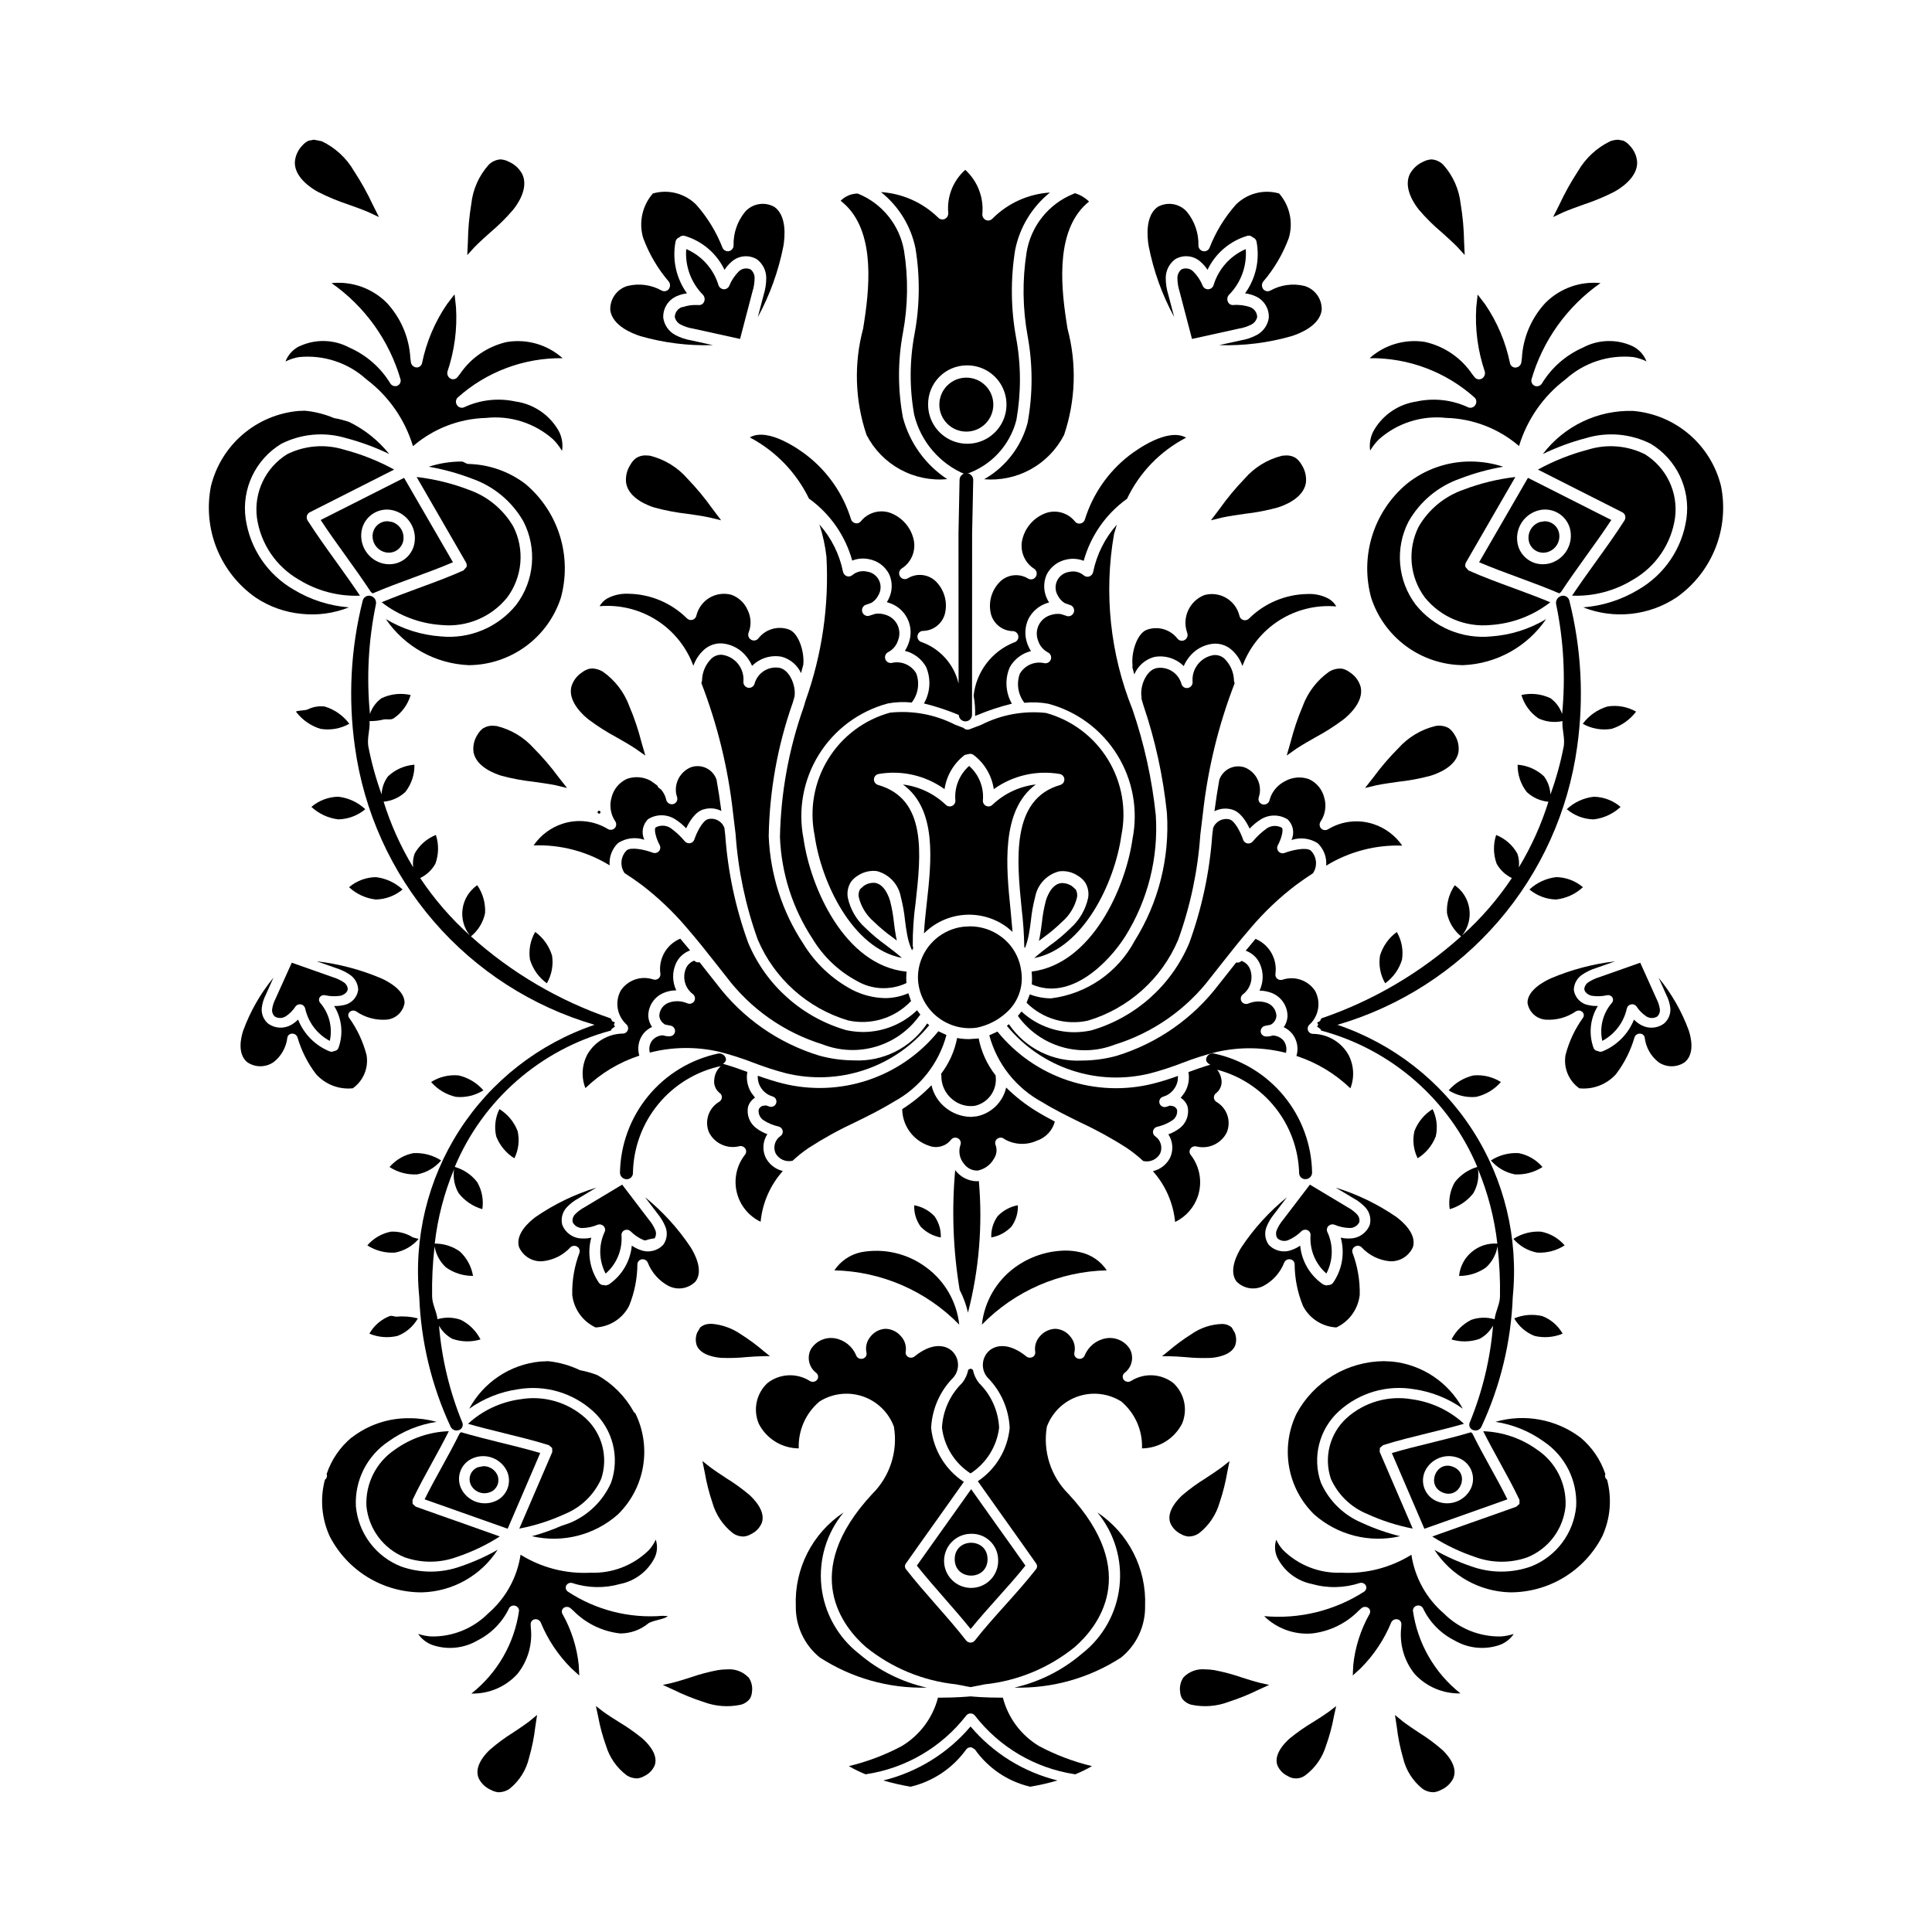 <?xml version="1.0" encoding="UTF-8"?>
<!-- Uploaded to: SVG Repo, www.svgrepo.com, Generator: SVG Repo Mixer Tools -->
<svg fill="#000000" width="800px" height="800px" version="1.1" viewBox="144 144 512 512" xmlns="http://www.w3.org/2000/svg">
 <g>
  <path d="m414.27 322.53c-0.953 2.609-0.5 5.527 1.199 7.723 2.113-0.223 4.246-0.141 6.336 0.246 7.578 2.023 14.102 6.852 18.246 13.508 4.144 6.66 5.602 14.645 4.074 22.336-1.801 12.695-10.629 33.098-26.738 35.141h-0.004c0.129 1.121 0.148 2.254 0.051 3.383 10.266 4.504 20.355-5.769 24.773-12.73 5.988-9.586 8.816-20.812 8.09-32.09-0.996-9.543-3.066-18.941-6.168-28.02-5.926-14.73-7.629-30.82-4.906-46.461l0.746-2.519-0.004 0.004c-3.156 3.555-5.32 7.883-6.273 12.543-0.109 0.543-0.492 0.984-1.012 1.172-0.52 0.18-1.094 0.062-1.496-0.309-1.059-0.887-2.473-1.223-3.816-0.906-1.398 0.184-2.609 1.059-3.219 2.328s-0.535 2.762 0.195 3.969c0.414 0.824 1.051 1.516 1.836 1.992l1.656 0.59c0.656 0.348 0.973 1.121 0.742 1.828-0.23 0.707-0.934 1.148-1.672 1.043l-1.75-0.562c-0.926-0.137-1.871-0.043-2.754 0.27-1.371 0.41-2.508 1.375-3.133 2.66-0.625 1.285-0.684 2.773-0.164 4.106 0.426 1.344 1.363 2.469 2.613 3.125 0.699 0.344 1.023 1.156 0.754 1.883-0.27 0.73-1.047 1.137-1.801 0.945-2.516-0.547-5.098 0.582-6.402 2.805z"/>
  <path d="m430.39 282.72c-0.527 0.137-1.09-0.035-1.453-0.441-1.793-2.305-4.84-3.25-7.625-2.363-3.348 1.156-5.824 4.019-6.481 7.504-0.492 2.891 0.805 5.789 3.289 7.344 0.637 0.473 0.812 1.352 0.402 2.031-0.398 0.684-1.262 0.941-1.973 0.59-2.285-1.457-5.254-1.234-7.297 0.539-2.484 2.289-3.481 5.773-2.586 9.027 0.801 2.566 3.172 4.309 5.856 4.305 0.738 0.086 1.312 0.688 1.355 1.43s-0.457 1.406-1.18 1.574c-2.891 1.16-5.414 3.082-7.293 5.566-1.883 2.484-3.055 5.43-3.387 8.527 0.324 1.777 0.457 3.582 0.387 5.387l0.48-0.203v0.004c3.004-1.262 6.106-2.285 9.27-3.062-1.699-2.961-1.902-6.547-0.547-9.68 1.207-2.129 3.238-3.668 5.613-4.258-0.418-0.645-0.758-1.34-1.008-2.066-0.734-2.102-0.621-4.406 0.312-6.426 1.008-1.992 2.762-3.504 4.875-4.207l0.605-0.184-0.387-0.695c-1.109-2.082-1.195-4.562-0.234-6.715 1.074-2.098 3.059-3.574 5.375-4 1.48-0.309 3.019-0.18 4.43 0.371 1.82-6.547 5.793-12.285 11.277-16.297l0.168-0.074c3.312-6.988 8.828-12.699 15.695-16.262-4.894-2.781-13.277 3.332-15.086 4.723-5.555 4.316-9.652 10.234-11.738 16.949-0.152 0.531-0.582 0.938-1.117 1.062z"/>
  <path d="m429.42 381.81c0.137-0.715 0.016-1.457-0.34-2.09l-1.02-0.906v-0.004c-0.742-0.484-1.605-0.762-2.492-0.797l-0.48 0.031c-2.508 0.395-3.66 3.727-3.949 4.734v0.004c-0.488 1.875-0.832 3.789-1.027 5.719-0.168 1.293-0.34 2.633-0.59 3.949l-0.195 0.895 1.039-0.785c1.828-1.312 3.555-2.758 5.16-4.336 1.934-1.68 3.297-3.922 3.894-6.414z"/>
  <path d="m379.87 382.72c-0.297-1.008-1.438-4.344-3.953-4.746h-0.004c-1.051-0.102-2.102 0.172-2.969 0.773l-1.02 0.895c-0.359 0.641-0.48 1.387-0.344 2.106 0.602 2.492 1.965 4.738 3.902 6.422 1.609 1.566 3.336 3.012 5.164 4.316l1.02 0.773-0.188-0.871c-0.25-1.328-0.426-2.656-0.586-3.949h0.004c-0.195-1.93-0.539-3.84-1.027-5.719z"/>
  <path d="m407 357.29c-0.449 0.434-1.121 0.543-1.684 0.273-0.562-0.266-0.898-0.859-0.836-1.477 0.297-3.441-1.059-6.816-3.648-9.102-2.59 2.281-3.945 5.66-3.652 9.102 0.062 0.617-0.273 1.211-0.836 1.477-0.562 0.27-1.238 0.164-1.691-0.273-3.109-2.969-7.094-4.859-11.363-5.387 9.09 6.582 7.559 20.32 6.293 31.609-0.312 2.805-0.598 5.461-0.719 7.848 2.875-2.879 6.695-4.625 10.754-4.914 4.062-0.289 8.09 0.898 11.348 3.344l1.371 1.168-0.516-5.668c-1.156-11.387-2.688-26.48 6.672-33.395v-0.004c-4.316 0.504-8.352 2.398-11.492 5.398z"/>
  <path d="m401.4 337.09-0.02 0.023-0.129 0.039-0.324 0.121c-0.41 0.152-0.859 0.121-1.242-0.086l-0.293-0.266-2.316-0.887c-5.312-2.707-11.297-3.809-17.223-3.172-6.832 1.883-12.691 6.289-16.398 12.328-3.707 6.039-4.984 13.262-3.57 20.207 1.738 12.363 10.004 29.949 23.125 32.461-1.23-1.121-2.652-2.191-4.133-3.309v-0.004c-1.953-1.395-3.797-2.938-5.516-4.613-2.383-2.121-4.027-4.949-4.691-8.07-0.238-1.414 0.047-2.863 0.797-4.086 0.5-0.711 1.148-1.305 1.898-1.746 1.48-0.98 3.258-1.398 5.019-1.18 3.262 0.852 5.734 3.519 6.34 6.84 0.527 2.023 0.898 4.082 1.109 6.16 0.16 1.242 0.32 2.535 0.559 3.762v0.004c0.25 1.465 0.688 2.891 1.305 4.242l0.32-0.613-0.129-0.543c-0.027-3.852 0.227-7.699 0.766-11.516 1.422-12.816 3.043-27.453-9.965-31.168-0.664-0.191-1.109-0.809-1.09-1.5 0.031-0.691 0.539-1.273 1.223-1.402 6.133-1.066 12.434 0.379 17.488 4.012 0.535-3.602 2.453-6.852 5.352-9.055l1.176-0.27c0.41-0.082 0.84 0.016 1.176 0.27 2.894 2.203 4.816 5.453 5.348 9.055 5.059-3.625 11.359-5.07 17.492-4.012 0.68 0.133 1.18 0.711 1.211 1.402 0.031 0.691-0.418 1.312-1.082 1.504-13.16 3.762-11.523 20-10.223 32.949 0.398 3.301 0.625 6.621 0.684 9.949l0.18 0.344h-0.004c0.457-1.16 0.797-2.363 1.023-3.59 0.238-1.23 0.402-2.508 0.559-3.762v-0.004c0.211-2.074 0.582-4.129 1.109-6.144 0.598-3.324 3.074-5.992 6.34-6.84 1.762-0.238 3.551 0.184 5.023 1.18 0.75 0.441 1.398 1.035 1.895 1.746 0.754 1.219 1.035 2.664 0.801 4.074-0.668 3.117-2.312 5.941-4.691 8.059-1.711 1.688-3.555 3.234-5.512 4.625-1.465 1.121-2.859 2.191-4.09 3.297 13.086-2.535 21.34-20.098 23.086-32.445 1.418-6.941 0.145-14.16-3.562-20.199-3.707-6.039-9.57-10.441-16.398-12.32-5.926-0.645-11.91 0.457-17.215 3.172z"/>
  <path d="m343.97 325.16c-0.195 0.766-0.957 1.246-1.734 1.094-0.789-0.16-1.32-0.902-1.219-1.699 0.262-3.445-2.184-6.512-5.602-7.023-1.066-0.094-2.121 0.273-2.898 1.008-1.555 1.547-2.441 3.641-2.473 5.832l-0.176 0.641c4.277 11.066 7.098 22.645 8.395 34.438l0.438 3.641 0.008 0.023 0.246 2.078-0.004 0.004c0.664 9.496 2.637 18.855 5.863 27.809 4.387 10.324 13.129 18.164 23.867 21.402 6.055 1.363 12.383-0.551 16.668-5.039l0.094-0.062-0.727-2.09c-1.941 0.848-4.039 1.289-6.156 1.293-3.047-0.059-6.043-0.82-8.75-2.215-5.324-2.84-9.793-7.055-12.938-12.207-5.59-8.48-8.754-18.332-9.156-28.484 0.203-12.059 2.352-24.004 6.367-35.375l0.461-1.586c0.469-2.891-1.273-7.074-3.93-7.652-2.957-0.531-5.836 1.273-6.644 4.172z"/>
  <path d="m285.41 368.04c7.094-0.262 14.105 1.578 20.156 5.289-0.191-2.211 0.629-4.391 2.234-5.926 2.07-1.324 4.625-1.641 6.953-0.863-0.875-1.859-0.453-4.07 1.039-5.484 2.156-1.324 4.871-1.328 7.027-0.012 1.109 0.691 2.125 1.523 3.023 2.473 0.93-1.969 2.519-4.527 4.766-5.066 1.523-0.418 3.148-0.254 4.555 0.465-0.375-2.879-0.801-5.648-1.277-8.316-0.465-1.344-1.453-2.449-2.742-3.059-1.285-0.609-2.766-0.68-4.102-0.188-2.773 1.176-4.363 4.109-3.84 7.07l0.266 0.945v0.004c0.172 0.762-0.289 1.523-1.047 1.723-0.762 0.188-1.543-0.227-1.812-0.961l-0.27-0.961-0.004 0.004c-0.266-0.684-0.633-1.324-1.094-1.895l-0.793-0.613-0.277-0.516-1.691-1.211v-0.004c-1.953-1.098-4.297-1.281-6.402-0.5-1.996 0.934-3.465 2.719-4 4.856-0.633 2.144-0.289 4.457 0.945 6.324 0.41 0.562 0.363 1.336-0.109 1.844-0.488 0.504-1.262 0.594-1.852 0.223-3.609-2.191-7.996-2.695-12.004-1.379-3.113 1.016-5.801 3.035-7.648 5.734z"/>
  <path d="m356.97 331.41c-3.922 11.062-6.043 22.684-6.273 34.414 0.367 9.617 3.359 18.953 8.652 26.988 2.848 4.711 6.906 8.57 11.762 11.168 4.012 2.328 8.914 2.527 13.105 0.543-0.078-1.008-0.062-2.019 0.047-3.023-16.48-1.613-25.492-22.371-27.312-35.203-1.527-7.699-0.07-15.688 4.078-22.352 4.148-6.66 10.672-11.496 18.254-13.52 2.09-0.387 4.223-0.469 6.336-0.246 1.703-2.191 2.156-5.109 1.199-7.715-1.301-2.223-3.887-3.356-6.402-2.805-0.754 0.184-1.523-0.227-1.789-0.957-0.266-0.727 0.059-1.535 0.75-1.883 1.254-0.648 2.195-1.773 2.613-3.125 0.523-1.328 0.461-2.82-0.164-4.106-0.625-1.285-1.762-2.25-3.133-2.656-0.879-0.309-1.824-0.398-2.746-0.262l-1.746 0.559c-0.742 0.113-1.457-0.328-1.688-1.043-0.234-0.719 0.09-1.496 0.758-1.836l1.656-0.59c0.789-0.477 1.426-1.168 1.832-1.992 0.73-1.203 0.805-2.695 0.195-3.965s-1.82-2.144-3.219-2.324c-1.344-0.316-2.758 0.016-3.816 0.898-0.406 0.371-0.977 0.492-1.496 0.32-0.523-0.188-0.906-0.637-1.016-1.18-0.949-4.652-3.106-8.973-6.254-12.523 0.902 2.769 1.523 5.621 1.859 8.512 0.715 12.969-1.164 25.949-5.535 38.18z"/>
  <path d="m327.75 320.45c0.551-1.594 1.484-3.023 2.719-4.172 1.387-1.293 3.262-1.93 5.148-1.746 2.488 0.289 4.758 1.578 6.277 3.566 0.578 0.723 1.051 1.516 1.414 2.363 2.066-2.059 5.019-2.965 7.883-2.41 2.254 0.621 4.117 2.207 5.094 4.332l0.59-2.215c0.352-3.406-1.188-8.262-3.684-9.301-2.934-1.113-6.25-0.191-8.188 2.273-0.453 0.621-1.309 0.789-1.961 0.383-0.664-0.387-0.938-1.207-0.641-1.914 0.746-1.918 0.652-4.059-0.258-5.906-0.809-1.902-2.371-3.383-4.316-4.082-1.957-0.531-4.047-0.246-5.793 0.785-1.746 1.035-3 2.727-3.477 4.699-0.105 0.547-0.504 0.992-1.039 1.148-0.535 0.16-1.113 0.004-1.496-0.398-4.141-4.106-9.711-6.438-15.543-6.508h-0.078c-1.945-0.078-3.875 0.371-5.586 1.305-0.797 0.492-1.461 1.18-1.922 1.996 5.301-0.457 10.605 0.844 15.098 3.695 4.492 2.856 7.918 7.109 9.758 12.105z"/>
  <path d="m358.42 276.19 0.152 0.074h0.004c5.484 4.008 9.457 9.75 11.273 16.297 1.406-0.555 2.945-0.684 4.426-0.379 2.32 0.422 4.305 1.906 5.371 4.008 0.961 2.152 0.879 4.625-0.23 6.703l-0.395 0.688 0.605 0.184v0.004c2.129 0.68 3.887 2.203 4.867 4.211 0.98 2.012 1.094 4.332 0.316 6.43-0.246 0.727-0.586 1.422-1.008 2.066 2.379 0.586 4.41 2.125 5.617 4.254 1.348 3.141 1.141 6.731-0.559 9.695 3.152 0.773 6.242 1.793 9.234 3.047 0.035 0.957 0.824 1.711 1.777 1.695 0.957-0.012 1.723-0.789 1.73-1.742l0.023-48.07 0.148-6.988 0.141-6.973c0.051-0.5-0.109-1-0.441-1.379-0.332-0.379-0.805-0.602-1.309-0.617-0.504-0.016-0.992 0.18-1.344 0.535-0.355 0.359-0.543 0.848-0.523 1.352l-0.141 7.012-0.141 7 0.02 39.828-0.004-0.004c-1.191-5.043-4.84-9.152-9.711-10.934-0.723-0.164-1.227-0.828-1.18-1.57 0.043-0.742 0.621-1.344 1.359-1.418 2.688 0 5.062-1.754 5.856-4.32 0.898-3.254-0.098-6.734-2.574-9.027-2.051-1.77-5.016-1.988-7.301-0.539-0.707 0.355-1.57 0.105-1.973-0.578-0.414-0.684-0.238-1.57 0.402-2.043 2.488-1.551 3.789-4.453 3.297-7.344-0.66-3.484-3.129-6.344-6.477-7.504-2.789-0.875-5.828 0.066-7.633 2.363-0.359 0.41-0.922 0.582-1.449 0.441-0.539-0.125-0.969-0.527-1.121-1.059-2.078-6.719-6.176-12.633-11.734-16.938-1.797-1.387-10.191-7.512-15.086-4.734 6.84 3.606 12.348 9.309 15.711 16.273z"/>
  <path d="m446.96 451.68 0.074 0.012c1.758 0.395 3.562-0.43 4.422-2.012 0.703-1.625 0.168-3.523-1.289-4.535-0.457-0.297-0.695-0.84-0.602-1.379 0.09-0.551 0.496-0.996 1.035-1.141 1.453-0.316 2.832-0.895 4.074-1.715 0.922-0.609 1.414-1.695 1.258-2.789-0.176-0.473-0.562-0.836-1.047-0.984l-0.867-0.137-0.977 0.332c-0.691 0.191-1.418-0.156-1.711-0.812-0.273-0.66-0.008-1.422 0.621-1.77l1.223-0.469c0.926-0.473 1.695-1.195 2.227-2.09 0.566-0.918 0.828-1.988 0.75-3.062-2.16 0.805-4.363 1.492-6.598 2.055-7.473 1.863-15.32 1.559-22.621-0.887-7.301-2.449-13.754-6.93-18.594-12.918l-2.164 0.984c2.035 7.582 7.106 13.988 14.016 17.711 3.223 1.992 6.738 3.715 10.129 5.387 4.262 1.977 8.383 4.246 12.332 6.789 1.52 1.035 2.961 2.18 4.309 3.43z"/>
  <path d="m346.91 450.77c-0.938-2.008-0.77-4.359 0.449-6.211-1.02-0.352-1.977-0.863-2.836-1.512-1.848-1.301-2.738-3.582-2.262-5.793 0.312-0.98 0.961-1.816 1.832-2.363l-1.008-1.34c-1.008-1.641-1.375-3.594-1.031-5.484-2.102-0.773-4.258-1.527-6.426-2.141l-0.301 0.172c0.605-0.367 1.211-0.859 1.039-1.574h-0.004c-0.238-0.918-1.148-1.496-2.078-1.316-7.269 1.551-13.797 5.523-18.516 11.266s-7.352 12.914-7.469 20.344c0.043 0.941 0.812 1.68 1.754 1.688h0.012c0.441 0.008 0.871-0.16 1.184-0.473 0.316-0.309 0.492-0.734 0.488-1.176 0.109-6.664 2.477-13.094 6.711-18.242 4.231-5.148 10.086-8.707 16.605-10.098l0.012-0.023c-1.074 0.941-1.719 2.285-1.785 3.715-0.156 1.293 0.363 2.574 1.379 3.394 0.41 0.262 0.656 0.723 0.641 1.211-0.016 0.492-0.289 0.938-0.715 1.176-2.793 1.645-3.945 5.098-2.699 8.09 1.48 2.938 4.793 4.469 7.988 3.691 0.605-0.164 1.25 0.066 1.613 0.578 0.355 0.496 0.336 1.172-0.043 1.648-2.203 2.789-3.016 6.426-2.211 9.887 0.801 3.461 3.137 6.367 6.34 7.898 0.484-4.996 2.547-9.707 5.887-13.453-1.965-0.461-3.633-1.762-4.551-3.559z"/>
  <path d="m461.47 460.96c1.215-3.731 0.492-7.82-1.926-10.91-0.383-0.48-0.398-1.152-0.043-1.648 0.363-0.516 1.012-0.742 1.617-0.566 3.203 0.762 6.508-0.777 7.988-3.719 1.242-2.988 0.09-6.438-2.699-8.078-0.426-0.238-0.695-0.684-0.715-1.168-0.004-0.488 0.234-0.949 0.641-1.219 1.012-0.812 1.535-2.09 1.383-3.383-0.113-1.016-0.512-1.977-1.141-2.777 6.086 1.602 11.488 5.133 15.402 10.066 3.914 4.93 6.125 10.996 6.305 17.285-0.004 0.445 0.176 0.867 0.488 1.18 0.316 0.309 0.742 0.48 1.184 0.469h0.016c0.938-0.004 1.707-0.746 1.75-1.684-0.113-7.43-2.746-14.605-7.469-20.344-4.719-5.742-11.246-9.715-18.512-11.266-0.934-0.188-1.848 0.391-2.082 1.316-0.172 0.75 0.418 1.305 1.074 1.648-1.957 0.566-3.894 1.254-5.785 1.957v-0.004c0.344 1.891-0.027 3.84-1.035 5.473l-1.008 1.352v0.004c0.875 0.539 1.527 1.379 1.832 2.359 0.477 2.211-0.414 4.492-2.266 5.797-0.863 0.641-1.824 1.152-2.84 1.512 1.215 1.848 1.387 4.191 0.457 6.199-0.918 1.801-2.582 3.106-4.555 3.566 3.344 3.746 5.402 8.461 5.887 13.461 2.863-1.383 5.047-3.863 6.051-6.879z"/>
  <path d="m316.99 369.97c-2.152-0.824-5.844-1.586-6.938-0.59-1.594 1.609-1.82 4.121-0.543 5.988 1.465 0.934 2.945 1.969 4.457 3.074h0.004c4.398 3.359 8.426 7.18 12.004 11.402l0.121 0.137c2.676 3.086 5.195 6.273 7.656 9.41l2.75 3.481c6.41 8.5 15.336 14.766 25.512 17.906 4.504 1.758 9.461 1.965 14.098 0.598 4.637-1.367 8.688-4.234 11.516-8.152l0.281-0.32-0.875-1.18h0.004c-3.828 3.664-8.91 5.727-14.211 5.769-1.523-0.004-3.043-0.168-4.531-0.48-11.73-3.375-21.297-11.891-26.012-23.148-3.348-9.199-5.398-18.82-6.086-28.586l-0.223-1.871c-0.637-1.785-2.531-2.789-4.367-2.312-1.359 0.344-2.953 3.418-3.598 5.387v0.004c-0.168 0.504-0.598 0.875-1.121 0.969-0.523 0.09-1.059-0.102-1.41-0.504-1.109-1.34-2.394-2.531-3.812-3.543-1.176-0.738-2.656-0.793-3.887-0.145-0.527 0.367-0.02 2.731 1.027 4.66 0.293 0.535 0.219 1.199-0.184 1.66-0.414 0.453-1.062 0.605-1.633 0.387z"/>
  <path d="m468.55 318.61c-0.777-0.742-1.836-1.109-2.902-1.004-3.414 0.516-5.852 3.566-5.606 7.008 0.109 0.801-0.426 1.543-1.215 1.699-0.781 0.164-1.551-0.32-1.734-1.094-0.82-2.891-3.695-4.688-6.652-4.156-2.668 0.578-4.414 4.785-3.922 7.688l-0.012 0.441 0.48 1.637c3.16 9.297 5.262 18.926 6.266 28.695 0.75 11.898-2.246 23.73-8.574 33.836-4.465 8.367-12.719 14.039-22.125 15.215-1.93-0.004-3.844-0.363-5.644-1.059l-0.859 2.215v0.004c4.262 4.269 10.414 6.059 16.301 4.734 10.742-3.231 19.492-11.074 23.875-21.402 3.234-8.953 5.211-18.312 5.867-27.809l0.25-2.066 0.004-0.031 0.438-3.641v0.004c1.301-11.797 4.125-23.375 8.406-34.441l-0.172-0.652c-0.031-2.188-0.918-4.277-2.469-5.82z"/>
  <path d="m490.54 301.42c-5.828 0.07-11.402 2.402-15.539 6.508-0.395 0.402-0.977 0.547-1.512 0.383-0.531-0.152-0.926-0.594-1.027-1.133-0.477-1.973-1.73-3.668-3.477-4.703s-3.836-1.316-5.793-0.781c-3.977 1.543-6.004 5.965-4.582 9.984 0.293 0.711 0.02 1.527-0.641 1.918-0.656 0.395-1.508 0.223-1.961-0.395-1.941-2.465-5.258-3.383-8.188-2.266-2.519 1.031-4.082 6.004-3.684 9.422l-0.043 0.492 0.504 1.867v0.004c0.949-2.246 2.867-3.938 5.215-4.602 2.867-0.559 5.824 0.34 7.891 2.398 0.359-0.844 0.832-1.633 1.402-2.348 1.527-1.988 3.793-3.277 6.281-3.566 1.891-0.191 3.769 0.445 5.152 1.746 1.238 1.137 2.172 2.566 2.723 4.156 1.84-4.996 5.269-9.25 9.766-12.102 4.492-2.856 9.801-4.152 15.105-3.691-0.465-0.82-1.129-1.504-1.934-1.992-1.707-0.941-3.637-1.391-5.582-1.305z"/>
  <path d="m402.82 416.35c2.863-0.578 5.519-1.902 7.707-3.84 3.254-2.781 4.809-7.066 4.094-11.289-0.473-3.57-2.371-6.801-5.258-8.957-2.398-1.805-5.324-2.781-8.328-2.777l-1.867 0.121c-5.394 0.695-9.867 4.519-11.387 9.742l-0.062 0.223c-0.461 1.711-0.57 3.496-0.32 5.25 1.129 7.41 7.996 12.547 15.422 11.527z"/>
  <path d="m354.02 451.63c1.344-1.254 2.781-2.402 4.305-3.434 3.949-2.547 8.07-4.82 12.336-6.801 3.394-1.66 6.898-3.394 10.129-5.387 6.926-3.715 12.004-10.133 14.027-17.727l-2.144-0.984c-4.844 5.996-11.297 10.484-18.605 12.934-7.305 2.449-15.16 2.758-22.637 0.895-2.234-0.574-4.438-1.262-6.602-2.055-0.07 1.074 0.191 2.144 0.754 3.062 0.527 0.891 1.301 1.613 2.227 2.078l1.23 0.48c0.629 0.348 0.891 1.113 0.609 1.777-0.281 0.66-1.016 1-1.703 0.793l-0.977-0.32-0.867 0.121c-0.488 0.156-0.875 0.527-1.047 1.008-0.141 1.09 0.344 2.164 1.254 2.781 1.242 0.812 2.625 1.387 4.078 1.699 0.535 0.152 0.938 0.594 1.039 1.141 0.09 0.547-0.152 1.094-0.613 1.391-1.457 1.008-1.996 2.906-1.289 4.527 0.863 1.582 2.668 2.402 4.43 2.016z"/>
  <path d="m473.98 347.42c-1.336-0.496-2.816-0.434-4.106 0.176-1.289 0.609-2.277 1.711-2.746 3.059-0.477 2.668-0.906 5.445-1.285 8.332 1.406-0.723 3.027-0.895 4.555-0.48 2.238 0.555 3.84 3.098 4.766 5.082 0.895-0.953 1.91-1.789 3.023-2.484 2.16-1.312 4.875-1.305 7.027 0.023 1.496 1.41 1.918 3.625 1.039 5.484 2.328-0.781 4.883-0.473 6.953 0.848 1.609 1.543 2.434 3.727 2.242 5.945 6.055-3.703 13.062-5.551 20.156-5.312-1.852-2.688-4.539-4.695-7.641-5.707-4.012-1.316-8.402-0.812-12.012 1.379-0.594 0.367-1.359 0.273-1.852-0.223-0.473-0.516-0.516-1.289-0.109-1.855 1.23-1.863 1.578-4.172 0.945-6.312-0.523-2.144-1.996-3.934-3.996-4.871-2.106-0.773-4.441-0.586-6.394 0.52-1.766 0.887-3.141 2.394-3.863 4.231l-0.277 0.945v0.004c-0.266 0.738-1.051 1.156-1.812 0.969-0.762-0.199-1.223-0.965-1.047-1.73l0.258-0.961h0.004c0.527-2.957-1.059-5.887-3.828-7.059z"/>
  <path d="m479.79 363.48c-1.418 1.004-2.699 2.191-3.812 3.527-0.352 0.41-0.891 0.602-1.422 0.504-0.516-0.098-0.938-0.461-1.105-0.957-0.652-1.969-2.246-5.066-3.606-5.398v-0.004c-1.832-0.465-3.719 0.535-4.359 2.312l-0.234 1.883c-0.688 9.766-2.742 19.387-6.094 28.586-4.731 11.25-14.293 19.762-26.016 23.148-1.492 0.309-3.012 0.465-4.535 0.469-5.152-0.035-10.109-1.988-13.895-5.484l-0.965 1.156 0.051 0.062h-0.004c2.832 3.914 6.879 6.781 11.516 8.152 4.633 1.367 9.59 1.16 14.094-0.59 10.176-3.148 19.102-9.41 25.523-17.906l2.738-3.469c2.473-3.148 5-6.348 7.68-9.422l0.117-0.148c3.578-4.219 7.606-8.039 12.012-11.387 1.52-1.117 3.004-2.144 4.457-3.074 1.281-1.871 1.059-4.387-0.535-6.004-1.094-0.984-4.793-0.223-6.938 0.59-0.566 0.234-1.219 0.082-1.629-0.379-0.406-0.457-0.477-1.125-0.18-1.66 1.039-1.914 1.555-4.281 1.02-4.648h0.004c-1.227-0.66-2.711-0.605-3.883 0.141z"/>
  <path d="m254.93 472.32-1.512-0.395c-1.723-1.09-3.738-1.621-5.773-1.523h-0.016c-2.445 0.461-4.664 1.746-6.281 3.641 2.172 1.391 4.723 2.062 7.297 1.914h0.02c2.449-0.461 4.668-1.746 6.285-3.641z"/>
  <path d="m291.97 349.89c-1.984-2.691-4.164-5.231-6.519-7.602-2.613-2.926-6.059-4.981-9.875-5.891l-1.023-0.074c-0.852-0.023-1.691 0.199-2.418 0.641h-0.059c-0.602 0.438-1.105 1-1.477 1.648-0.934 1.387-1.328 3.066-1.109 4.723 0.719 3.984 5.91 5.805 7.484 6.273 2.785 0.738 5.621 1.266 8.488 1.574 1.883 0.27 3.828 0.527 5.742 0.906l3.051 0.738-0.004-0.012 0.023 0.012z"/>
  <path d="m303 358.95c0.391 0.328-0.102 0.914-0.492 0.586-0.391-0.328 0.102-0.914 0.492-0.586"/>
  <path d="m299.7 423.36c-1.5 2.773-1.707 6.062-0.566 9.004 4.051-3.914 8.938-6.859 14.293-8.609-0.602-1.996-0.203-4.156 1.062-5.809 0.621-0.77 1.41-1.383 2.309-1.793-0.582-0.836-0.926-1.809-0.996-2.824-0.047-2.715 1.578-5.18 4.094-6.207 1.051-0.445 2.18-0.672 3.324-0.664-1.074-2.238-1.113-4.84-0.102-7.109 0.668-1.484 1.867-2.668 3.359-3.324l0.395-0.148 0.012-0.012-2.609-3.113c-3.648 1.523-5.812 5.312-5.277 9.227 0.09 0.5-0.098 1.008-0.492 1.328-0.398 0.324-0.934 0.418-1.418 0.246-3.211-1.066-6.734 0.156-8.598 2.977-1.598 2.957-0.992 6.617 1.469 8.906 0.449 0.379 0.613 1 0.41 1.551-0.203 0.555-0.727 0.922-1.316 0.922-3.859 0.051-7.406 2.121-9.352 5.453z"/>
  <path d="m293.73 545.21c4.269-1.758 7.707-5.086 9.594-9.301 0.938-2.793 1.043-5.797 0.309-8.648-0.734-2.856-2.281-5.434-4.449-7.426-4.699-4.246-11.09-6.094-17.328-5.008h-0.02c-5.156 0.703-9.977 2.969-13.805 6.496 3.055 0.887 6.281 1.672 9.422 2.449 4.031 0.996 8.191 2.004 12 3.211l0.867 0.738 0.043 1.07-4.883 11.34-3.863 8.969 0.012-0.004c4.176-0.805 8.238-2.109 12.102-3.887z"/>
  <path d="m475.21 400.68c-0.363-0.836-1.023-1.512-1.852-1.891l-0.34-0.148-0.117 0.109v0.004c-0.355 0.309-0.84 0.422-1.297 0.305l-1.855 2.363-2.75 3.465c-6.812 8.992-16.285 15.609-27.07 18.918-2.988 0.816-6.074 1.238-9.172 1.254-7.703 0.406-15.059-3.254-19.383-9.641l-0.547 0.43c4.5 5.484 10.465 9.582 17.203 11.809 6.738 2.231 13.969 2.496 20.852 0.773 2.844-0.754 5.641-1.66 8.383-2.723 3.008-1.176 6.09-2.156 9.223-2.938 6.031-1.371 12.301-1.285 18.293 0.246 0.297-1.109 0.074-2.297-0.605-3.223-0.723-0.848-1.766-1.348-2.879-1.379-0.594 0.207-1.227 0.297-1.855 0.258-0.691-0.027-1.262-0.555-1.34-1.242-0.062-0.688 0.359-1.324 1.012-1.535l1.629-0.332 0.535-0.355v-0.004c0.566-0.48 0.922-1.164 0.992-1.902-0.027-1.539-0.973-2.914-2.402-3.484-1.645-0.598-3.453-0.551-5.062 0.137-0.672 0.277-1.449 0.016-1.812-0.613-0.348-0.637-0.164-1.43 0.422-1.848 2.074-1.602 2.809-4.394 1.797-6.812z"/>
  <path d="m403 419.23-2.246 0.148v-0.004c-1.039 0.004-2.082-0.098-3.106-0.293-0.668 3.457-2.125 6.715-4.262 9.52l0.078 0.367h0.004c-0.074 2.477 1.016 4.844 2.945 6.398 1.641 1.355 3.773 1.973 5.887 1.695 3.602-0.781 6.012-4.184 5.559-7.844v-0.211c-2.262-2.875-3.809-6.25-4.508-9.84z"/>
  <path d="m492.52 406.6c-1.867-2.82-5.391-4.039-8.598-2.977-0.484 0.176-1.023 0.086-1.422-0.234-0.391-0.32-0.578-0.828-0.492-1.328 0.535-3.922-1.629-7.715-5.277-9.25l-2.609 3.125h0.02l0.387 0.172c1.504 0.641 2.707 1.828 3.359 3.324 1.012 2.266 0.973 4.859-0.102 7.098 1.141 0.004 2.269 0.227 3.328 0.652 2.512 1.035 4.137 3.504 4.09 6.223-0.066 1.008-0.414 1.98-0.996 2.805 0.898 0.418 1.688 1.043 2.305 1.82 1.27 1.652 1.664 3.812 1.059 5.805 5.352 1.746 10.238 4.68 14.293 8.586 1.141-2.934 0.934-6.219-0.559-8.988-1.945-3.332-5.492-5.398-9.348-5.449-0.586 0-1.113-0.359-1.324-0.906-0.195-0.559-0.031-1.176 0.414-1.562 2.461-2.289 3.066-5.953 1.473-8.914z"/>
  <path d="m319.7 418.37c-1.113 0.02-2.164 0.523-2.879 1.379-0.684 0.914-0.91 2.094-0.613 3.199 5.988-1.535 12.258-1.617 18.289-0.246 3.133 0.793 6.219 1.781 9.23 2.953 2.742 1.059 5.539 1.965 8.375 2.719 6.91 1.727 14.168 1.449 20.926-0.801 6.758-2.246 12.734-6.375 17.23-11.895l-0.547-0.457c-4.305 6.477-11.711 10.199-19.477 9.793-3.102-0.02-6.188-0.449-9.176-1.281-10.785-3.301-20.254-9.914-27.066-18.906l-2.762-3.492-1.84-2.34c-0.457 0.109-0.938-0.004-1.297-0.305l-0.121-0.109-0.34 0.137v-0.004c-0.828 0.395-1.484 1.074-1.848 1.918-1.016 2.406-0.281 5.195 1.789 6.789 0.594 0.422 0.773 1.219 0.426 1.855-0.359 0.633-1.133 0.898-1.809 0.629-1.605-0.707-3.422-0.762-5.066-0.148-1.43 0.566-2.379 1.941-2.402 3.481 0.074 0.742 0.43 1.426 0.996 1.906l0.527 0.375 1.629 0.32c0.66 0.211 1.082 0.859 1.016 1.551-0.094 0.676-0.652 1.191-1.336 1.23-0.629 0.035-1.258-0.051-1.855-0.25z"/>
  <path d="m423.54 441.23c-1.66-0.875-3.316-1.785-4.914-2.769-2.898-1.766-5.574-3.867-7.977-6.258-0.871 3.867-3.934 6.859-7.82 7.637l-1.539 0.148h0.004c-2.461-0.043-4.832-0.91-6.738-2.461-1.871-1.5-3.176-3.59-3.703-5.93-2.328 2.41-4.934 4.535-7.758 6.336 0.059 4.418 2.91 8.312 7.102 9.703 2.043 0.793 4.359 0.188 5.75-1.5 0.41-0.613 1.219-0.828 1.879-0.492 0.652 0.312 0.961 1.07 0.703 1.746-0.605 1.742-0.238 3.676 0.965 5.07 0.844 1.152 2.203 1.805 3.629 1.746 1.812-0.367 3.371-1.508 4.269-3.125 0.727-1.062 0.898-2.406 0.461-3.617-0.281-0.621-0.066-1.355 0.508-1.723 0.57-0.391 1.336-0.328 1.836 0.145 2.617 1.504 5.793 1.66 8.543 0.418 2.356-0.77 4.164-2.68 4.801-5.074z"/>
  <path d="m386.36 232.53c-1.336 7.07-1.363 14.324-0.086 21.402 1.746 7.109 6.766 12.969 13.527 15.781 6.695-2.152 11.816-7.598 13.555-14.418 1.273-7.207 1.25-14.582-0.078-21.781-1.406-7.672-1.492-15.523-0.262-23.223 1.188-6.016 4.457-11.422 9.234-15.266-5.769 0.371-11.207 2.844-15.281 6.953-0.457 0.477-1.172 0.602-1.766 0.305-0.594-0.312-0.938-0.957-0.867-1.625 0.391-4.375-1.289-8.684-4.531-11.648-3.223 2.867-4.894 7.086-4.512 11.383 0.066 0.66-0.273 1.297-0.863 1.609-0.586 0.297-1.297 0.184-1.758-0.285-4.09-4.019-9.484-6.438-15.203-6.812 4.703 3.738 7.941 9.016 9.145 14.906 1.234 7.531 1.152 15.219-0.254 22.719zm13.727 8.305v-0.004c4.223-0.102 8.086 2.359 9.773 6.227 1.691 3.867 0.871 8.375-2.074 11.398-2.945 3.027-7.426 3.969-11.34 2.383-3.914-1.582-6.477-5.379-6.488-9.602-0.035-2.723 1.008-5.348 2.91-7.301 1.898-1.953 4.496-3.07 7.219-3.106z"/>
  <path d="m416.04 210.99c-1.137 7.305-1.039 14.746 0.285 22.02 1.398 7.609 1.402 15.414 0.008 23.023-1.676 6.34-5.832 11.738-11.531 14.973 4.297 0.359 8.605-0.562 12.379-2.652 3.773-2.094 6.84-5.258 8.812-9.098 3.07-9.094 3.387-18.891 0.906-28.164l-0.34-2.203c-1.574-10.297-2.59-24.566 6.051-31.477-1.059-1.027-2.344-1.785-3.75-2.215l-0.309 0.148c-6.641 2.641-11.395 8.586-12.512 15.645z"/>
  <path d="m407.24 251.23c0 3.949-3.199 7.152-7.152 7.152-3.949 0-7.152-3.203-7.152-7.152s3.203-7.152 7.152-7.152c3.953 0 7.152 3.203 7.152 7.152"/>
  <path d="m373.08 228.89-0.344 2.203c-2.484 9.273-2.168 19.07 0.906 28.164 1.988 3.867 5.086 7.047 8.898 9.137s8.164 2.988 12.488 2.586c-5.777-3.805-9.953-9.602-11.734-16.285-1.391-7.441-1.391-15.078 0-22.52 1.332-7.148 1.438-14.469 0.301-21.648-1.164-6.867-5.816-12.637-12.281-15.23-1.707 0.004-3.344 0.691-4.535 1.918 8.902 6.84 7.887 21.281 6.301 31.676z"/>
  <path d="m270.48 378.6-0.02 0.035-0.008-0.039v0.004c-2.094 1.453-3.488 3.711-3.856 6.234-0.367 2.519 0.332 5.082 1.926 7.074-5.012-4.5-9.438-9.613-13.172-15.219 1.699-0.816 3.106-2.141 4.027-3.785 0.902-2.457 0.949-5.141 0.137-7.629l-0.02 0.027v-0.023c-2.398 0.957-4.391 2.719-5.633 4.981-0.391 1.152-0.516 2.375-0.371 3.578-3.297-5.457-5.926-11.289-7.828-17.379 2.148-0.195 4.172-1.102 5.75-2.57 1.617-2.059 2.469-4.613 2.418-7.234l-0.031 0.012 0.008-0.012c-2.609 0.199-5.074 1.285-6.981 3.078-1.035 1.387-1.629 3.055-1.699 4.785-1.52-4.184-2.703-8.484-3.543-12.855-0.301-2.336 0.512-4.281 0.355-6.57v0.004c1.27 0.02 2.531-0.125 3.762-0.43 0.945-0.16 1.754 0.211 2.621-0.297 2.176-1.477 3.766-3.664 4.504-6.188h-0.023c-2.594-0.586-5.312-0.285-7.711 0.863-1.426 1.031-2.492 2.484-3.051 4.156-0.938-9.684-0.406-19.453 1.566-28.98 0.246-0.977-0.316-1.973-1.277-2.266-0.449-0.152-0.941-0.113-1.355 0.113-0.418 0.223-0.723 0.609-0.84 1.066-3.203 12.684-3.906 25.871-2.074 38.824 2.356 17.09 9.605 33.133 20.875 46.199 11.27 13.062 26.078 22.59 42.637 27.426-14.754 5-27.379 14.848-35.816 27.941-8.441 13.094-12.191 28.664-10.648 44.164 0.453 11.91 3.281 23.609 8.309 34.414 0.301 0.609 0.918 0.996 1.594 0.996l0.641-0.121c0.398-0.148 0.719-0.461 0.875-0.855 0.16-0.398 0.141-0.84-0.043-1.223-3.344-8.164-5.414-16.793-6.141-25.582 0.82 1.484 2.055 2.695 3.555 3.492 2.394 0.836 4.992 0.891 7.422 0.16h0.02c-1.145-2.254-2.981-4.078-5.242-5.203-1.984-0.699-4.144-0.758-6.164-0.164-0.238-2.102-1.316-3.75-1.422-5.93-0.078-4.457 0.141-8.914 0.656-13.344 0.367 2.125 1.422 4.07 3.004 5.535 2.09 1.492 4.598 2.285 7.164 2.262h0.02c-0.418-2.477-1.641-4.746-3.481-6.457-1.945-1.387-4.281-2.121-6.668-2.106 0.773-6.773 2.5-13.41 5.129-19.703-0.332 2.191 0.098 4.43 1.207 6.348 1.594 2.031 3.785 3.512 6.262 4.231v-0.023l0.02 0.023v0.004c0.371-2.477-0.109-5.008-1.367-7.172-1.5-1.941-3.586-3.352-5.945-4.023 7.457-17.801 22.734-31.145 41.375-36.137l0.223-0.441 0.848-0.605-0.277-0.551 0.27-0.543-0.73-0.363-0.367-0.715h-0.004c-13.688-4.676-26.289-12.074-37.047-21.746 1.922-1.559 3.246-3.738 3.746-6.16 0.145-2.625-0.582-5.223-2.066-7.387z"/>
  <path d="m307.75 545.34c3.481-3.398 5.801-7.805 6.641-12.594 0.84-4.793 0.152-9.727-1.969-14.105l-0.457-0.469h0.004c-2.25-4.09-5.598-7.469-9.668-9.754-1.496-0.578-3.043-1.016-4.617-1.309-2.652-1.27-5.5-2.078-8.422-2.383l-2.191 0.102c-7.922 0.805-14.93 5.481-18.719 12.484h0.02c3.824-2.715 8.242-4.477 12.887-5.141 7.168-1.23 14.5 0.906 19.887 5.793 2.57 2.336 4.398 5.375 5.254 8.742 0.855 3.367 0.699 6.91-0.445 10.191-2.141 4.836-6.059 8.668-10.941 10.699l-2.215 0.762h-0.004c-2.539 1.113-5.16 2.035-7.84 2.754h0.02c8.078 1.875 16.566-0.277 22.777-5.773z"/>
  <path d="m219.73 239.76c1.109-0.547 2.297-0.93 3.516-1.129 6.519-0.648 13.004 1.492 17.852 5.894 5.879 4.434 10.199 10.625 12.332 17.676l0.062-0.016 0.012 0.012c5.379-4.621 12.184-7.25 19.273-7.441 6.445-0.703 12.887 1.34 17.75 5.633 0.914 0.898 1.711 1.914 2.359 3.023l-0.023-0.109 0.094 0.109c0.293-1.914-0.09-3.871-1.078-5.535-2.402-4.023-6.484-6.758-11.117-7.457h-0.066c-4.641-1.027-9.492-0.484-13.789 1.551-0.668 0.234-1.41-0.02-1.793-0.613-0.406-0.586-0.375-1.367 0.078-1.918 7.644-6.887 17.609-10.645 27.898-10.516-3.977-3.559-9.34-5.141-14.609-4.316v0.012l-0.066-0.012c-5.129 1.137-9.621 4.195-12.559 8.551l-0.672 0.848c-0.465 0.531-1.246 0.652-1.855 0.293-0.633-0.391-0.934-1.152-0.738-1.867 1.852-5.477 2.617-11.258 2.25-17.023l-0.367-3.348-0.055 0.074-0.008-0.074-1.98 2.582c-3.215 4.719-5.457 10.027-6.594 15.621-0.16 0.695-0.812 1.168-1.523 1.105-0.734-0.086-1.316-0.648-1.426-1.379l-0.141-1.109c-0.316-5.484-2.551-10.684-6.309-14.691-3.828-3.801-9.148-5.695-14.52-5.168l0.008 0.012-0.066-0.012c8.84 6.188 15.297 15.211 18.301 25.574 0.125 0.691-0.246 1.375-0.891 1.648-0.648 0.23-1.367 0.008-1.777-0.543-2.555-4.242-6.359-7.586-10.895-9.582-4.082-2.188-8.953-2.332-13.16-0.391h-0.066c-1.695 0.832-3.019 2.269-3.707 4.027l0.102-0.039z"/>
  <path d="m235.14 263.15h-0.004c-4.984-1.535-10.367-1.098-15.039 1.219-2.809 1.742-5.059 4.254-6.481 7.238-1.418 2.984-1.949 6.312-1.527 9.59 0.98 6.914 5.102 12.984 11.164 16.445 4.844 2.973 10.457 4.441 16.133 4.219h0.016c-1.949-2.914-4.07-5.879-6.144-8.766-2.625-3.641-5.34-7.418-7.719-11.133v0.004c-0.234-0.367-0.312-0.809-0.215-1.23 0.098-0.414 0.371-0.762 0.742-0.961l12.41-6.281 9.977-5.055c-4.203-2.297-8.668-4.074-13.301-5.289z"/>
  <path d="m292.62 302.46c1.5-5.406 1.41-11.133-0.254-16.492-1.668-5.359-4.84-10.125-9.141-13.73-4.367-3.32-9.676-5.172-15.16-5.289-0.641-0.051-1.145-0.641-1.789-0.641v0.004c-2.934 0.004-5.852 0.469-8.641 1.375 3.922 0.68 7.769 1.742 11.484 3.172 5.762 2.019 10.598 6.059 13.613 11.367 1.785 3.484 2.551 7.402 2.211 11.305-0.34 3.898-1.773 7.625-4.137 10.75-4.824 5.977-12.332 9.125-19.977 8.375-5.137-0.359-10.121-1.926-14.539-4.574h-0.023c4.977 7.305 13.121 11.828 21.957 12.191h0.258c5.375-0.086 10.594-1.852 14.918-5.043 4.328-3.191 7.551-7.656 9.219-12.77z"/>
  <path d="m251.08 270.64h-0.008c-3.707 1.895-7.434 3.762-11.164 5.644l-10.926 5.523c2.09 3.172 4.414 6.422 6.672 9.547 2.258 3.148 4.559 6.359 6.648 9.547l0.469 0.344h0.02c3.449-1.477 7.152-2.856 10.77-4.18 3.512-1.293 7.133-2.633 10.48-4.059l-6.379-11.02-6.57-11.34zm-6.094 22.559c-3.812-1.234-6.016-5.215-5.031-9.102 0.484-1.82 1.703-3.356 3.359-4.246 1.66-0.891 3.613-1.055 5.398-0.453 3.801 1.246 5.988 5.223 5.004 9.102-0.789 2.981-3.492 5.047-6.574 5.031-0.734-0.004-1.457-0.113-2.156-0.332z"/>
  <path d="m250.81 287.57c0.562-2.234-0.695-4.523-2.887-5.242l-1.254-0.203-0.016 0.004c-1.777-0.008-3.332 1.188-3.785 2.902-0.562 2.231 0.703 4.519 2.891 5.227l0.012-0.012 0.008 0.012c1.023 0.348 2.144 0.254 3.098-0.254 0.953-0.512 1.652-1.391 1.934-2.434z"/>
  <path d="m233.65 355.14h-0.008c-2.613 0.043-5.129 0.996-7.117 2.695 1.969 1.832 4.469 2.992 7.141 3.309l0.012-0.012 0.008 0.012c2.609-0.07 5.117-1.02 7.121-2.695-1.965-1.84-4.469-3-7.144-3.309z"/>
  <path d="m267.85 211.58 1.914-2.102c1.348-1.367 2.785-2.656 4.176-3.898 2.172-1.824 4.188-3.824 6.031-5.977 1.016-1.242 4.195-5.598 2.481-9.371-0.785-1.512-2.066-2.707-3.629-3.383-0.664-0.352-1.391-0.555-2.141-0.605h-0.062c-1.168 0.082-2.269 0.582-3.098 1.41-2.59 2.891-4.207 6.519-4.621 10.379-0.551 3.316-0.852 6.664-0.906 10.023l-0.164 3.523 0.02-0.023z"/>
  <path d="m406.7 471.94c2.043-0.367 3.914-1.375 5.344-2.875 1.184-1.645 1.781-3.637 1.703-5.66-2.043 0.371-3.918 1.379-5.352 2.879-1.184 1.641-1.781 3.633-1.695 5.656z"/>
  <path d="m447.46 569.6c0.406-9.906-4.391-19.305-12.648-24.789 4.519 5.465 6.641 12.527 5.867 19.582-0.77 7.051-4.363 13.488-9.961 17.848-5.144 4.406-11.289 7.492-17.902 8.992 10.023 0.258 19.887-2.523 28.297-7.981 4.106-3.332 6.449-8.367 6.348-13.652z"/>
  <path d="m430.28 475.86c-1.289-0.301-2.609-0.449-3.934-0.445-4.828 0.062-9.512 1.629-13.41 4.481-4.906 3.602-8.074 9.098-8.73 15.152 8.723-8.945 20.605-14.113 33.098-14.391-1.629-2.449-4.148-4.168-7.023-4.797z"/>
  <path d="m389.48 479.89c-4.961-3.715-11.25-5.18-17.34-4.031-2.875 0.629-5.394 2.348-7.027 4.797 12.488 0.277 24.371 5.445 33.094 14.391-0.652-6.055-3.82-11.555-8.727-15.156z"/>
  <path d="m371.63 582.24c-5.594-4.363-9.184-10.805-9.949-17.855-0.762-7.055 1.363-14.113 5.891-19.574-8.266 5.481-13.07 14.879-12.676 24.789-0.098 5.281 2.246 10.312 6.348 13.641 8.426 5.465 18.309 8.254 28.348 7.996-6.633-1.488-12.801-4.574-17.961-8.996z"/>
  <path d="m346.41 502.08c-1.93-1.652-3.977-3.16-6.125-4.516-2.277-1.566-4.926-2.512-7.68-2.742l-0.59 0.023-0.008 0.012-0.012-0.012v0.004c-0.883 0.016-1.734 0.336-2.41 0.906l-0.805 1.367-0.004-0.004c-0.469 1.102-0.512 2.34-0.117 3.469 1.121 2.68 5.223 3.172 6.449 3.258h0.02v0.004c2.227 0.09 4.457 0.023 6.672-0.203 1.48-0.109 3.016-0.223 4.543-0.246 0.574-0.023 1.133-0.012 1.668 0h0.031z"/>
  <path d="m428.89 614.23c1.547-0.621 3.051-1.352 4.496-2.191-4.863-1.164-9.562-2.941-13.98-5.285-4.781-2.852-8.246-7.477-9.637-12.867l-0.383 0.012c-4.359 0-7.457-0.27-8.172-0.344-0.719 0.074-3.828 0.344-8.188 0.344l-0.449-0.012h0.004c-1.398 5.391-4.863 10.012-9.645 12.867-4.422 2.344-9.121 4.121-13.984 5.285 1.441 0.84 2.941 1.57 4.488 2.191l0.121-0.051h0.004c10.5-1.59 19.988-7.156 26.5-15.547l0.18-0.172 0.18-0.168h0.02l0.344-0.148 0.156-0.051h0.527l0.137 0.051 0.363 0.148h0.02l0.18 0.172 0.184 0.172-0.004-0.004c6.484 8.383 15.941 13.949 26.414 15.547z"/>
  <path d="m378.09 615.84c2.387 0.699 4.812 1.254 7.266 1.664l0.051-0.023-0.004-0.004c5.91-1.418 11.113-4.922 14.652-9.863l0.18-0.172 0.211-0.203h0.031l0.469-0.172 0.281-0.008 0.246 0.012 0.887 0.543c3.488 4.953 8.672 8.465 14.566 9.863l0.051 0.023v0.004c2.453-0.41 4.883-0.965 7.269-1.664-8.996-2.223-17.059-7.231-23.039-14.305-6.004 7.082-14.098 12.09-23.117 14.305z"/>
  <path d="m457.26 521.29c1.559-3.695 0.656-7.969-2.258-10.723-3.238-2.566-7.738-2.812-11.238-0.617-0.629 0.426-1.48 0.297-1.961-0.293-0.219-0.285-0.312-0.648-0.258-1.004 0.055-0.355 0.254-0.672 0.547-0.879 1.906-1.477 2.473-4.106 1.348-6.238-1.328-2.152-3.824-3.285-6.32-2.875-2.555 0.434-4.699 2.16-5.672 4.562-0.285 0.688-1.047 1.043-1.758 0.824-0.344-0.086-0.637-0.305-0.816-0.605-0.18-0.305-0.23-0.668-0.145-1.008 0.324-1.484-0.062-3.039-1.051-4.195-0.945-1.242-2.391-2.008-3.949-2.09-1.566 0.031-3.051 0.723-4.078 1.906-1.055 1.105-1.539 2.637-1.316 4.148 0.105 0.574-0.176 1.148-0.691 1.426-0.527 0.281-1.172 0.223-1.641-0.148-4.465-3.641-8.031-3.148-9.895-1.488-2.012 1.852-2.199 4.957-0.434 7.035 3.562 3.57 5.664 8.336 5.906 13.371-0.555 5.742-3.656 10.934-8.449 14.145l7.523 10.602c2.668 3.75 5.328 7.481 7.953 11.219h-0.004c0.32 0.449 0.301 1.059-0.043 1.488-2.547 3.258-5.426 6.481-8.203 9.574-2.742 3.062-5.578 6.211-8.031 9.359l-0.117 0.086-0.203 0.211-0.137 0.051-0.137 0.074-0.543 0.121v-0.004l-0.547-0.125-0.129-0.074-0.141-0.051-0.191-0.207-0.117-0.086c-2.461-3.16-5.227-6.32-7.91-9.371-2.711-3.098-5.523-6.297-8.062-9.559-0.344-0.43-0.359-1.039-0.035-1.488 2.625-3.738 5.289-7.465 7.961-11.219 2.473-3.469 4.941-6.945 7.406-10.43h-0.004c-4.894-3.223-8.074-8.484-8.66-14.316 0.25-5.035 2.356-9.801 5.914-13.371 1.77-2.078 1.582-5.184-0.422-7.035-1.855-1.672-5.441-2.152-9.895 1.488h-0.004c-0.469 0.371-1.113 0.43-1.641 0.148-0.516-0.277-0.793-0.852-0.688-1.426 0.227-1.512-0.258-3.047-1.316-4.148-1.023-1.191-2.508-1.883-4.078-1.906-1.562 0.086-3.008 0.852-3.957 2.094-0.984 1.156-1.375 2.707-1.051 4.191 0.086 0.344 0.035 0.703-0.145 1.008-0.18 0.301-0.473 0.52-0.816 0.605-0.711 0.223-1.473-0.133-1.758-0.824-0.973-2.398-3.113-4.125-5.668-4.562-2.496-0.406-4.992 0.727-6.328 2.875-1.129 2.129-0.562 4.762 1.34 6.238 0.297 0.207 0.492 0.523 0.551 0.879 0.055 0.355-0.035 0.715-0.254 1.004-0.48 0.59-1.332 0.715-1.969 0.293-3.496-2.195-7.996-1.949-11.234 0.617-2.914 2.754-3.816 7.027-2.262 10.723 2.031 3.992 6.121 6.516 10.602 6.547-0.18-4.769 1.852-9.352 5.496-12.426 3.418-2.156 7.625-2.652 11.453-1.359 3.828 1.297 6.867 4.25 8.27 8.039 1.094 6.519-1.047 13.168-5.742 17.824-19.488 20.957-7.625 35.398-1.66 40.59 6.84 5.519 15.133 8.945 23.875 9.863l3.812 0.738 3.777-0.738c8.73-0.914 17.008-4.34 23.832-9.863 5.973-5.191 17.84-19.629-1.637-40.59-4.691-4.66-6.824-11.305-5.727-17.824 1.406-3.789 4.445-6.742 8.273-8.035 3.828-1.297 8.035-0.797 11.457 1.355 3.641 3.078 5.668 7.66 5.484 12.426 4.481-0.039 8.566-2.559 10.613-6.547z"/>
  <path d="m397.22 454.2-0.086-0.121v-0.004c-0.953 10.594-0.555 21.266 1.184 31.762 0.984 1.906 1.727 3.93 2.207 6.023 2.934-11.375 3.91-23.164 2.883-34.867l-0.672 0.051 0.004-0.004c-2.172-0.078-4.195-1.117-5.519-2.84z"/>
  <path d="m403.43 510.5c-0.809-1.023-1.359-2.227-1.605-3.508l-0.613-0.305-0.629 0.309v-0.004c-0.234 1.285-0.789 2.488-1.602 3.508-3.211 3.137-5.121 7.371-5.352 11.855 0.598 4.965 3.371 9.402 7.57 12.117 4.195-2.715 6.973-7.152 7.578-12.117-0.227-4.484-2.137-8.719-5.348-11.855z"/>
  <path d="m405.71 557.2c0 5.801-8.703 5.801-8.703 0 0-5.801 8.703-5.801 8.703 0"/>
  <path d="m387.98 469.07c1.43 1.5 3.301 2.508 5.34 2.875 0.086-2.019-0.512-4.012-1.691-5.656-1.434-1.504-3.309-2.512-5.352-2.879-0.078 2.023 0.52 4.016 1.703 5.66z"/>
  <path d="m386.97 558.9c2.332 2.938 4.894 5.867 7.375 8.707 2.312 2.644 4.676 5.352 6.883 8.094 2.227-2.742 4.644-5.461 7.012-8.105 2.539-2.828 5.168-5.758 7.508-8.695-2.441-3.469-4.922-6.953-7.406-10.418l-6.977-9.832-6.988 9.828c-2.481 3.469-4.953 6.945-7.406 10.422zm21.543-1.699v0.004c0.18 2.934-1.449 5.68-4.109 6.93-2.664 1.25-5.816 0.746-7.957-1.266-2.144-2.016-2.84-5.133-1.754-7.867 1.082-2.731 3.727-4.527 6.664-4.527 3.832-0.117 7.035 2.894 7.156 6.727z"/>
  <path d="m253.57 449.59h-0.016c-2.469 0.477-4.695 1.777-6.324 3.688 2.176 1.41 4.742 2.09 7.332 1.945h0.02-0.004c2.469-0.48 4.699-1.781 6.332-3.691-2.18-1.402-4.75-2.082-7.34-1.941z"/>
  <path d="m221.34 399.13h-0.02l-4.301 9.543c-0.449 0.863-0.754 1.793-0.898 2.754-0.094 0.727 0.164 1.453 0.695 1.957 0.863 0.523 1.945 0.527 2.812 0.012h0.02c1.09-0.707 2.019-1.645 2.719-2.742 0.348-0.406 0.891-0.59 1.414-0.477 0.523 0.117 0.938 0.516 1.078 1.031 0.797 3.695 3.18 6.856 6.519 8.633l-0.008-0.035 0.031 0.039c0.785-3.594-0.176-7.352-2.594-10.125-0.328-0.402-0.367-0.969-0.094-1.414 0.305-0.445 0.844-0.668 1.371-0.566 1.352 0.305 2.746 0.355 4.113 0.148h0.023c0.934-0.234 1.918-0.941 1.941-1.82-0.078-0.746-0.5-1.41-1.137-1.797-0.895-0.578-1.863-1.023-2.879-1.328l-10.812-3.812z"/>
  <path d="m332.79 278.81c-1.988-2.797-4.18-5.438-6.559-7.91-2.617-3.035-6.113-5.18-10-6.137l-1.059-0.074h-0.016c-0.887-0.035-1.762 0.199-2.519 0.664-0.629 0.453-1.152 1.043-1.523 1.723-0.969 1.441-1.391 3.184-1.188 4.91 0.688 4.156 5.961 6.051 7.562 6.531 2.836 0.77 5.723 1.32 8.641 1.648 1.914 0.27 3.906 0.555 5.856 0.961l3.098 0.75-0.008-0.012 0.023 0.012z"/>
  <path d="m328.56 224.83c-1.203-0.039-2.402 0.141-3.543 0.527l-0.359 0.051c-1.07 0.418-1.793 1.434-1.832 2.582 0.18 0.863 0.738 1.602 1.523 2.004 1.055 0.547 2.188 0.914 3.359 1.094l12.395 2.731v-0.012l0.02 0.012 3.285-12.543c0.367-1.156 0.559-2.359 0.57-3.566 0.02-0.891-0.367-1.742-1.051-2.312h-0.016c-1.039-0.484-2.266-0.285-3.094 0.5-1.117 1.113-1.996 2.438-2.582 3.902-0.273 0.551-0.852 0.891-1.465 0.859-0.625-0.066-1.156-0.488-1.359-1.082-1.297-4.293-4.422-7.793-8.539-9.57l0.012 0.051-0.027-0.047c-0.348 4.492 1.277 8.918 4.445 12.125 0.43 0.477 0.555 1.152 0.32 1.746-0.203 0.602-0.777 0.992-1.41 0.961z"/>
  <path d="m342.58 540.15c-1.938-1.633-3.992-3.117-6.148-4.441-1.41-0.934-2.871-1.883-4.258-2.914l-2-1.586v0.023l-0.02-0.023 0.586 2.879 0.004-0.004c0.469 2.762 1.152 5.481 2.047 8.133 0.906 3.184 2.793 6.008 5.394 8.059 0.863 0.629 1.914 0.949 2.981 0.906h0.012c0.656-0.078 1.285-0.293 1.852-0.625 1.293-0.609 2.312-1.676 2.863-2.992 1.105-3.16-2.258-6.469-3.312-7.414z"/>
  <path d="m514.54 351.18c2.863-0.305 5.703-0.832 8.488-1.574 1.574-0.469 6.766-2.289 7.484-6.273 0.219-1.656-0.176-3.336-1.105-4.723-0.371-0.645-0.875-1.207-1.477-1.648-1.062-0.59-2.301-0.789-3.496-0.566-3.812 0.914-7.254 2.977-9.863 5.906-2.359 2.359-4.539 4.898-6.519 7.59l-2.305 2.938 3.043-0.738c1.918-0.379 3.859-0.637 5.75-0.91z"/>
  <path d="m489.21 331.2c-1.301 3.066-2.363 6.231-3.188 9.457l-1.031 3.566 2.578-1.82c1.656-1.082 3.375-2.066 5.051-3.016l-0.004 0.004c2.57-1.375 5.031-2.941 7.363-4.688 1.305-1.008 5.492-4.66 4.625-8.609-0.438-1.613-1.457-3.008-2.867-3.91-0.594-0.465-1.285-0.797-2.023-0.973-1.227-0.129-2.461 0.156-3.504 0.812-3.211 2.277-5.652 5.477-7 9.176z"/>
  <path d="m516.79 272.24c-4.301 3.606-7.477 8.371-9.145 13.727-1.664 5.359-1.754 11.086-0.254 16.492 1.668 5.113 4.891 9.574 9.219 12.77 4.328 3.191 9.543 4.953 14.918 5.043h0.234c8.84-0.363 16.984-4.887 21.969-12.195-4.422 2.648-9.406 4.219-14.547 4.578-7.648 0.75-15.16-2.398-19.988-8.379-2.363-3.121-3.797-6.848-4.137-10.75-0.34-3.898 0.426-7.816 2.215-11.301 3.012-5.309 7.848-9.348 13.609-11.367 3.711-1.43 7.555-2.492 11.477-3.172-2.789-0.91-5.703-1.371-8.637-1.379-6.156-0.023-12.137 2.07-16.934 5.934z"/>
  <path d="m563.45 335.81c2.305 1.301 4.984 1.777 7.594 1.355 2.609-0.797 4.898-2.398 6.539-4.578-2.309-1.312-4.996-1.789-7.613-1.355-2.609 0.789-4.894 2.394-6.519 4.578z"/>
  <path d="m534.95 251.36c-0.387 0.602-1.141 0.855-1.812 0.613-4.312-2.035-9.18-2.578-13.836-1.551-4.633 0.695-8.715 3.434-11.113 7.457-0.988 1.664-1.371 3.621-1.082 5.535 0.652-1.105 1.445-2.121 2.363-3.023 4.871-4.301 11.336-6.352 17.797-5.641 7.098 0.191 13.91 2.824 19.293 7.457 2.133-7.055 6.453-13.246 12.332-17.684 4.871-4.406 11.379-6.551 17.914-5.902 1.227 0.211 2.414 0.598 3.527 1.141-0.684-1.758-2.004-3.199-3.699-4.027-4.207-1.941-9.082-1.797-13.164 0.391-4.531 1.996-8.336 5.344-10.898 9.582-0.414 0.578-1.164 0.805-1.832 0.559-0.652-0.281-1.023-0.973-0.898-1.672 3-10.363 9.461-19.387 18.301-25.574-5.367-0.527-10.691 1.367-14.52 5.168-3.762 4.008-5.996 9.211-6.309 14.699l-0.141 1.109c-0.098 0.746-0.699 1.328-1.449 1.402-0.73 0.078-1.402-0.41-1.559-1.129-1.137-5.598-3.379-10.91-6.594-15.629l-1.98-2.582-0.367 3.348c-0.363 5.766 0.398 11.547 2.25 17.023 0.203 0.727-0.102 1.5-0.746 1.891-0.629 0.375-1.438 0.242-1.91-0.316l-0.672-0.848c-2.938-4.356-7.434-7.414-12.559-8.551-5.273-0.824-10.641 0.762-14.621 4.316 10.293-0.129 20.258 3.625 27.906 10.52 0.461 0.547 0.492 1.336 0.078 1.918z"/>
  <path d="m549.32 379.72c1.992 1.664 4.488 2.602 7.078 2.656 2.652-0.301 5.141-1.441 7.094-3.262-1.98-1.68-4.484-2.625-7.078-2.668-2.652 0.309-5.137 1.457-7.094 3.273z"/>
  <path d="m554.23 290.27c2.188-0.715 3.449-3 2.887-5.231-0.449-1.715-2.008-2.91-3.781-2.902l-1.25 0.203c-2.188 0.719-3.449 3.004-2.887 5.238 0.281 1.043 0.98 1.926 1.934 2.434 0.953 0.512 2.074 0.602 3.098 0.258z"/>
  <path d="m573.47 357.84c-1.984-1.699-4.504-2.652-7.117-2.695-2.672 0.305-5.18 1.461-7.144 3.297 1.988 1.695 4.504 2.648 7.117 2.707 2.672-0.316 5.176-1.473 7.144-3.309z"/>
  <path d="m542.36 281.98-6.379 11.02c3.344 1.426 6.961 2.769 10.48 4.059 3.609 1.328 7.316 2.707 10.762 4.18l0.461-0.344c2.102-3.188 4.402-6.394 6.66-9.547 2.25-3.125 4.582-6.371 6.672-9.547l-10.93-5.523c-3.727-1.883-7.457-3.75-11.164-5.644zm17.707 2.117h-0.004c0.98 3.883-1.219 7.863-5.031 9.102-0.703 0.219-1.438 0.328-2.176 0.332-3.082 0.012-5.785-2.055-6.582-5.031-0.992-3.887 1.203-7.875 5.019-9.113 1.785-0.602 3.742-0.438 5.406 0.457 1.66 0.891 2.879 2.43 3.363 4.254z"/>
  <path d="m526.07 205.58c1.391 1.242 2.828 2.535 4.176 3.898l1.914 2.102-0.16-3.516c-0.055-3.359-0.355-6.711-0.906-10.023h-0.008c-0.41-3.859-2.023-7.492-4.613-10.379-0.828-0.832-1.926-1.336-3.094-1.418h-0.043c-0.75 0.051-1.48 0.258-2.148 0.605-1.559 0.68-2.836 1.871-3.621 3.383-1.715 3.777 1.465 8.129 2.481 9.371h-0.004c1.84 2.152 3.856 4.152 6.027 5.977z"/>
  <path d="m552.87 264.32c3.641-1.762 7.445-3.168 11.359-4.195 5.723-1.742 11.902-1.211 17.242 1.488 3.336 2.012 6.008 4.957 7.691 8.473 1.68 3.516 2.297 7.445 1.77 11.305-1.121 7.934-5.84 14.902-12.785 18.895-4.434 2.672-9.43 4.273-14.59 4.672 8.168 3.207 17.387 2.234 24.703-2.606 4.625-3.242 8.203-7.758 10.305-12.996 2.102-5.238 2.633-10.977 1.527-16.512-1.301-5.336-4.242-10.129-8.41-13.707-4.168-3.574-9.352-5.754-14.824-6.234-9.371-0.301-18.309 3.953-23.988 11.418z"/>
  <path d="m514.17 390.99c-2.129 1.547-3.691 3.746-4.457 6.262-0.398 2.527 0.086 5.117 1.375 7.328 2.125-1.535 3.688-3.727 4.453-6.234 0.406-2.535-0.078-5.137-1.371-7.356z"/>
  <path d="m519.94 283.61c-1.484 2.973-2.113 6.297-1.82 9.605 0.293 3.309 1.5 6.473 3.488 9.137 4.215 5.203 10.766 7.938 17.43 7.281 5.75-0.383 11.254-2.481 15.801-6.027-3.07-1.281-6.328-2.484-9.52-3.664-4.09-1.5-8.328-3.051-12.16-4.773l-0.793-0.906c-0.121-0.414-0.07-0.859 0.148-1.23 2.379-4.156 4.805-8.34 7.234-12.535l5.832-10.086h-0.004c-4.695 0.547-9.305 1.672-13.723 3.359-5.027 1.738-9.258 5.231-11.914 9.84z"/>
  <path d="m566.76 293.09c-2.078 2.891-4.199 5.856-6.144 8.766 5.672 0.223 11.285-1.246 16.121-4.219 6.062-3.461 10.188-9.527 11.172-16.438 0.422-3.277-0.105-6.606-1.527-9.59s-3.668-5.496-6.481-7.238c-4.668-2.316-10.051-2.754-15.035-1.215-4.633 1.211-9.102 2.988-13.301 5.289l9.977 5.055 12.41 6.273c0.375 0.199 0.645 0.547 0.746 0.961 0.094 0.422 0.016 0.863-0.219 1.23-2.375 3.711-5.086 7.488-7.719 11.125z"/>
  <path d="m453.66 503.41c1.531 0.023 3.062 0.137 4.535 0.246 2.219 0.227 4.449 0.293 6.68 0.203 1.23-0.086 5.332-0.578 6.449-3.258l-0.004-0.004c0.398-1.129 0.355-2.367-0.117-3.469l-0.805-1.367v0.004c-0.676-0.57-1.527-0.887-2.41-0.906-2.969 0.062-5.848 1.008-8.273 2.719-2.148 1.355-4.195 2.863-6.125 4.516l-1.637 1.328 1.09-0.012z"/>
  <path d="m529.11 532.73c4.547 1.82 1.816 8.641-2.734 6.82-4.547-1.82-1.816-8.645 2.734-6.82"/>
  <path d="m521.07 570.12c1.75 3.731 4.699 6.762 8.383 8.609 3.551 2.086 7.828 2.551 11.746 1.281 1.617-0.531 3.012-1.59 3.965-3-1.086 0.355-2.211 0.578-3.352 0.664-5.695 0.129-11.195-2.086-15.215-6.129-4.617-3.981-7.656-9.488-8.562-15.52-5.566 3.453-12.059 5.113-18.598 4.758-5.766 0.211-11.355-1.977-15.449-6.039-0.723-0.805-1.316-1.719-1.77-2.703-0.512 1.555-0.41 3.242 0.277 4.727 1.805 3.613 5.176 6.195 9.133 6.996 4.184 1.195 8.629 1.105 12.758-0.262 0.605-0.152 1.234 0.109 1.559 0.641 0.281 0.547 0.137 1.219-0.348 1.602-7.879 5.098-17.238 7.398-26.582 6.547 3.34 3.281 7.938 4.961 12.609 4.598 4.723-0.52 9.121-2.66 12.449-6.051l0.715-0.645c0.504-0.422 1.219-0.473 1.773-0.121 0.523 0.348 0.703 1.039 0.41 1.598-2.371 4.191-3.856 8.832-4.348 13.625l-0.121 2.719 2.117-1.93h-0.004c3.477-3.477 6.223-7.606 8.086-12.152 0.289-0.586 0.926-0.914 1.57-0.809 0.629 0.086 1.098 0.617 1.109 1.254l-0.039 0.906c-0.508 4.414 0.766 8.852 3.543 12.324 3.121 3.394 7.551 5.277 12.16 5.164-6.871-5.422-11.387-13.285-12.609-21.953 0.016-0.625 0.449-1.16 1.059-1.305 0.602-0.168 1.238 0.078 1.574 0.605z"/>
  <path d="m478.73 484.84c2.566-1.34 4.559-3.566 5.609-6.262 0.266-0.605 0.91-0.957 1.562-0.852 0.641 0.074 1.141 0.59 1.191 1.23 0.016 3.824 0.766 7.609 2.219 11.145 1.727 3.328 5.086 5.492 8.832 5.684h0.012c3.418-1.605 5.762-4.867 6.188-8.621 0.086-3.824-0.57-7.629-1.926-11.207-0.18-0.629 0.098-1.297 0.672-1.613 0.562-0.34 1.289-0.25 1.758 0.211 1.953 2.113 4.617 3.43 7.484 3.691 2.652 0.148 5.113-1.391 6.144-3.84 0.961-3.469-2.797-6.691-4.457-7.922-4.918-3.383-10.32-5.992-16.027-7.746l4.637 2.781c1.203 0.641 2.293 1.477 3.223 2.473 1.129 1.227 1.566 2.941 1.164 4.562-0.812 2.144-2.844 3.586-5.141 3.641-0.859 0.059-1.723-0.012-2.562-0.203 1.125 4.086 0.383 8.457-2.023 11.945-0.281 0.391-0.734 0.625-1.219 0.625l-0.055-0.023-0.516 0.121-0.773-0.223c-3.5-2.348-5.762-6.137-6.164-10.332-0.711 0.496-1.488 0.887-2.309 1.164-2.121 0.812-4.527 0.242-6.059-1.441-0.961-1.367-1.168-3.129-0.551-4.688 0.512-1.273 1.219-2.461 2.102-3.516l3.305-4.332c-4.676 3.785-8.746 8.262-12.078 13.27-1.102 1.758-3.426 6.164-1.305 9.016 1.832 1.906 4.684 2.414 7.062 1.262z"/>
  <path d="m482.37 469.96c-0.309 0.711-0.254 1.527 0.148 2.191 0.777 0.707 1.891 0.902 2.859 0.504 1.328-0.559 2.531-1.375 3.543-2.398 0.43-0.379 1.039-0.48 1.566-0.258 0.516 0.215 0.844 0.723 0.824 1.281-0.293 3.875 1.262 7.668 4.195 10.219 1.812-3.453 1.895-7.559 0.23-11.082-0.219-0.52-0.094-1.113 0.312-1.504 0.402-0.41 1.004-0.555 1.551-0.367 1.312 0.566 2.727 0.867 4.156 0.887 1.055-0.012 2.012-0.609 2.484-1.551 0.137-0.758-0.102-1.539-0.641-2.09-0.746-0.766-1.609-1.41-2.559-1.906l-9.906-5.945-7.078 9.285c-0.699 0.82-1.27 1.742-1.688 2.734z"/>
  <path d="m532.56 545.21 10.91-3.863c-1.41-2.879-3.039-5.832-4.625-8.695-1.586-2.867-3.203-5.832-4.644-8.758l-0.375-0.332c-3.445 1.02-7.098 1.93-10.652 2.805-3.457 0.848-7.016 1.723-10.324 2.707l4.297 9.988 4.332 10.078zm-2.031-14.836c1.566 0.594 2.812 1.824 3.426 3.383s0.543 3.309-0.203 4.809c-1.637 3.211-5.441 4.656-8.797 3.348-1.57-0.594-2.816-1.816-3.434-3.375-0.617-1.555-0.551-3.301 0.184-4.805 1.637-3.227 5.457-4.684 8.824-3.359z"/>
  <path d="m514.52 540.12-4.883-11.34 0.043-1.07 0.867-0.738c3.809-1.211 7.969-2.215 12-3.211 3.144-0.773 6.363-1.562 9.422-2.449v0.004c-3.828-3.527-8.645-5.793-13.805-6.496-6.238-1.082-12.629 0.762-17.328 5.008-2.172 1.992-3.715 4.57-4.453 7.426-0.734 2.852-0.625 5.856 0.312 8.648 1.883 4.219 5.32 7.547 9.594 9.301 3.859 1.777 7.922 3.082 12.098 3.887z"/>
  <path d="m568.62 551.13c2.148-4.695 2.598-9.988 1.273-14.98l-0.141-0.137v0.004c-0.395-0.348-0.523-0.906-0.32-1.391-1.254-3.762-3.531-7.102-6.574-9.645-6.438-4.867-14.793-6.418-22.547-4.18 4.617 0.699 9.004 2.488 12.797 5.215 5.684 3.82 8.949 10.344 8.598 17.184-0.324 3.5-1.613 6.84-3.723 9.652s-4.957 4.984-8.227 6.273c-5.148 1.84-10.773 1.82-15.91-0.047-3.367-1.141-6.617-2.602-9.711-4.356 4.41 6.828 11.902 11.047 20.031 11.266 5.051 0.023 10.008-1.352 14.324-3.977 4.316-2.621 7.82-6.387 10.129-10.883z"/>
  <path d="m515.04 551.11c-3.457-0.848-6.824-2.027-10.055-3.516-4.887-2.031-8.805-5.863-10.941-10.703-1.148-3.277-1.301-6.82-0.445-10.188 0.855-3.367 2.684-6.406 5.254-8.742 5.391-4.887 12.723-7.027 19.895-5.805 4.648 0.672 9.066 2.438 12.898 5.152-3.789-7.004-10.797-11.68-18.723-12.484l-2.191-0.102h0.004c-4.75 0.035-9.406 1.344-13.477 3.789-4.07 2.449-7.41 5.945-9.668 10.125-2.117 4.379-2.805 9.312-1.969 14.102 0.84 4.793 3.164 9.199 6.644 12.598 6.211 5.496 14.695 7.644 22.773 5.773z"/>
  <path d="m550.69 498.04c2.477 0.582 5.074 0.371 7.422-0.605-1.203-2.129-3.106-3.773-5.387-4.66-2.481-0.582-5.082-0.371-7.438 0.605 1.211 2.129 3.117 3.773 5.402 4.66z"/>
  <path d="m548.77 556.71c2.762-1.125 5.168-2.981 6.953-5.371 1.781-2.394 2.879-5.227 3.168-8.195 0.281-5.961-2.574-11.637-7.535-14.957-4.172-3.012-9.145-4.715-14.285-4.894 1.348 2.68 2.836 5.41 4.293 8.062 1.84 3.332 3.727 6.777 5.312 10.121v1.07l-0.844 0.75c-4.102 1.477-8.242 2.926-12.379 4.379l-9.895 3.519v-0.004c3.539 2.258 7.344 4.078 11.324 5.414 4.473 1.652 9.387 1.688 13.887 0.105z"/>
  <path d="m485.84 604.66c-1.047 0.906-4.387 4.082-3.332 7.133 0.531 1.27 1.516 2.293 2.758 2.879 1.473 0.93 3.375 0.828 4.738-0.258 2.566-1.945 4.453-4.652 5.387-7.738 0.914-2.535 1.617-5.144 2.102-7.797l0.605-2.754-1.973 1.512c-1.371 0.984-2.82 1.895-4.207 2.769v-0.004c-2.125 1.273-4.156 2.695-6.078 4.258z"/>
  <path d="m552.37 470.4c-2.578-0.156-5.133 0.516-7.301 1.914 1.617 1.895 3.836 3.176 6.285 3.641 2.57 0.145 5.125-0.523 7.293-1.914-1.617-1.895-3.832-3.18-6.277-3.641z"/>
  <path d="m568.62 419.85c3.336-1.777 5.723-4.938 6.519-8.633 0.141-0.527 0.566-0.93 1.098-1.039 0.523-0.121 1.07 0.062 1.414 0.48 0.699 1.098 1.625 2.031 2.719 2.742 0.867 0.516 1.949 0.508 2.812-0.012 0.531-0.504 0.789-1.23 0.695-1.957-0.145-0.961-0.445-1.891-0.898-2.754l-4.297-9.547-10.812 3.812v0.004c-1.02 0.305-1.988 0.75-2.883 1.328-0.637 0.391-1.055 1.055-1.133 1.793 0.02 0.887 1.016 1.586 1.945 1.82 1.371 0.207 2.773 0.156 4.129-0.145 0.527-0.102 1.062 0.121 1.363 0.562 0.273 0.441 0.238 1.008-0.086 1.414-2.418 2.773-3.379 6.535-2.586 10.129z"/>
  <path d="m539.11 451.53c1.633 1.91 3.863 3.211 6.328 3.691h0.008c2.586 0.145 5.152-0.535 7.332-1.945-1.629-1.91-3.859-3.211-6.324-3.688-2.59-0.148-5.164 0.531-7.344 1.941z"/>
  <path d="m577.18 418.86c0.219-0.59 0.797-0.969 1.426-0.934 0.605-0.008 1.133 0.414 1.254 1.008 0.293 2.602 1.621 4.973 3.691 6.578 2.098 1.422 4.848 1.414 6.938-0.02 2.711-2.262 1.641-6.629 1.051-8.402-1.855-5.07-4.555-9.789-7.981-13.961l2.004 4.465c0.57 1.098 0.938 2.289 1.09 3.519 0.148 1.586-0.488 3.144-1.707 4.168-1.773 1.281-4.129 1.422-6.043 0.359-0.695-0.383-1.332-0.867-1.883-1.434-1.531 3.84-4.566 6.891-8.402 8.438l-0.547 0.102-0.762-0.234c-0.43-0.062-0.801-0.34-0.977-0.738-1.371-3.703-0.957-7.828 1.117-11.184-0.828 0.035-1.656-0.039-2.465-0.223-2.078-0.348-3.676-2.035-3.906-4.133 0.07-1.605 0.906-3.078 2.25-3.961 1.129-0.758 2.367-1.348 3.668-1.746l5.051-1.77h-0.004c-5.859 0.684-11.594 2.199-17.027 4.5-1.875 0.836-6.231 3.172-6.211 6.492v0.004c0.367 2.43 2.363 4.281 4.812 4.465 2.828 0.191 5.641-0.578 7.977-2.18 0.531-0.348 1.227-0.305 1.715 0.102 0.453 0.387 0.551 1.051 0.223 1.551-2.156 2.981-3.734 6.34-4.652 9.902-0.578 3.394 0.84 6.824 3.648 8.816 3.668 0.379 7.293-1.027 9.746-3.773 2.223-2.934 3.883-6.246 4.906-9.777z"/>
  <path d="m527.91 432.95c2.168 1.367 4.731 1.977 7.285 1.734 2.547-0.582 4.844-1.961 6.555-3.938-2.168-1.371-4.731-1.984-7.281-1.746-2.547 0.594-4.844 1.973-6.559 3.949z"/>
  <path d="m523.65 437.93c-2.188 1.363-3.875 3.402-4.809 5.805-0.562 2.434-0.258 4.984 0.852 7.223 2.184-1.363 3.867-3.394 4.797-5.797 0.562-2.434 0.266-4.988-0.84-7.231z"/>
  <path d="m482.51 278.52c1.598-0.48 6.875-2.375 7.562-6.531h0.004c0.199-1.723-0.219-3.465-1.188-4.906-0.375-0.68-0.898-1.27-1.527-1.723-0.754-0.465-1.633-0.699-2.519-0.664l-1.051 0.074c-3.891 0.957-7.387 3.102-10 6.137-2.379 2.469-4.574 5.113-6.562 7.91l-2.316 3.062 3.102-0.75c1.949-0.402 3.938-0.688 5.856-0.961 2.918-0.324 5.809-0.875 8.641-1.648z"/>
  <path d="m455.17 228.02-1.543-5.871c-0.469-1.477-0.699-3.019-0.691-4.57 0.027-1.922 0.949-3.723 2.492-4.871 2.141-1.285 4.875-1.016 6.723 0.664 0.719 0.613 1.34 1.332 1.852 2.129 2.094-4.371 5.945-7.648 10.594-9.016 0.508-0.121 1.043 0.039 1.402 0.418 0.504 0.168 0.879 0.59 0.992 1.109 0.926 4.801-0.172 9.77-3.035 13.734 0.926 0.105 1.824 0.352 2.676 0.727 2.316 0.969 3.766 3.301 3.609 5.805-0.285 1.887-1.43 3.527-3.098 4.453-1.332 0.719-2.777 1.215-4.273 1.465l-5.789 1.266c6.519 0.211 13.035-0.602 19.301-2.41 2.184-0.711 7.336-2.777 7.883-6.863 0.129-2.91-1.727-5.539-4.512-6.394-3.09-0.77-6.356-0.328-9.133 1.23-0.641 0.32-1.418 0.145-1.859-0.418-0.441-0.594-0.438-1.406 0.012-1.992 2.918-3.41 5.207-7.309 6.766-11.516 1.238-4.121 0.27-8.59-2.562-11.832h-0.016c-4.074-1.16-8.457-0.02-11.449 2.977-2.981 3.363-5.34 7.227-6.969 11.414-0.281 0.672-0.996 1.051-1.711 0.906-0.715-0.141-1.23-0.766-1.234-1.496 0.086-3.269-1.012-6.461-3.094-8.984-1.961-2.172-5.164-2.688-7.711-1.25-3.34 2.363-2.781 8.062-2.379 10.395 1.285 6.57 3.566 12.91 6.758 18.793z"/>
  <path d="m474.14 210.01c-4.117 1.773-7.242 5.277-8.535 9.57-0.199 0.602-0.738 1.027-1.367 1.082-0.621 0.039-1.203-0.305-1.477-0.863-0.586-1.461-1.465-2.789-2.582-3.898-0.828-0.789-2.055-0.988-3.094-0.504-0.684 0.57-1.074 1.422-1.059 2.312 0.016 1.211 0.211 2.414 0.578 3.566l3.289 12.547 12.395-2.731c1.172-0.184 2.305-0.555 3.359-1.098 0.781-0.406 1.344-1.141 1.523-2.004-0.039-1.152-0.766-2.168-1.84-2.582-1.461-0.508-3.012-0.699-4.551-0.566-0.633 0.031-1.207-0.359-1.41-0.961-0.238-0.594-0.109-1.273 0.324-1.746 3.168-3.207 4.789-7.633 4.445-12.125z"/>
  <path d="m563.7 198.2c2.754-0.91 5.434-2.023 8.02-3.336 1.445-0.773 6.168-3.652 6.144-7.758h0.004c-0.082-1.68-0.77-3.269-1.938-4.481-0.465-0.566-1.051-1.023-1.715-1.34l-1.375-0.258c-0.715 0.016-1.426 0.148-2.098 0.395-3.578 1.73-6.559 4.492-8.555 7.934-1.875 2.867-3.543 5.863-4.988 8.969l-1.605 3.195 2.633-1.242c1.816-0.777 3.672-1.441 5.473-2.078z"/>
  <path d="m515.82 600.24-2.137-1.746 0.473 3.113v-0.004c0.324 2.785 0.879 5.535 1.656 8.23 0.746 3.231 2.555 6.113 5.141 8.191 0.895 0.633 1.973 0.961 3.07 0.93 0.691-0.094 1.363-0.32 1.973-0.664 1.375-0.617 2.492-1.695 3.156-3.051 1.348-3.246-1.961-6.617-3.008-7.578v0.004c-1.914-1.66-3.953-3.168-6.102-4.504-1.402-0.934-2.852-1.891-4.223-2.922z"/>
  <path d="m459.71 595.77c3.297 0.703 6.727 0.441 9.875-0.754 2.746-0.887 5.422-1.969 8.008-3.246l2.75-1.254-2.453-0.543c-1.648-0.418-3.273-0.934-4.848-1.438-2.359-0.816-4.773-1.461-7.223-1.93-0.832-0.137-1.676-0.207-2.519-0.211-2.106-0.184-4.18 0.59-5.652 2.106-0.781 1.125-1.105 2.504-0.906 3.859 0.039 0.613 0.215 1.211 0.512 1.746 0.602 0.82 1.473 1.406 2.457 1.664z"/>
  <path d="m458.83 551.18c1.066 0.043 2.117-0.277 2.981-0.906 2.602-2.055 4.488-4.875 5.394-8.062 0.895-2.652 1.578-5.371 2.047-8.129l0.586-2.879-2 1.586c-1.391 1.031-2.848 1.98-4.262 2.914v0.004c-2.152 1.324-4.207 2.809-6.137 4.438-1.062 0.945-4.422 4.258-3.316 7.418 0.555 1.316 1.57 2.379 2.859 2.988 0.566 0.336 1.195 0.547 1.848 0.629z"/>
  <path d="m307.38 339.39c1.668 0.945 3.394 1.93 5.039 3.016l2.582 1.82-0.008-0.023 0.023 0.023-1.031-3.566v-0.004c-0.82-3.227-1.883-6.391-3.184-9.457-1.348-3.699-3.789-6.898-7-9.176-0.863-0.535-1.852-0.836-2.867-0.875l-0.641 0.062h-0.012c-0.734 0.172-1.426 0.504-2.023 0.973-1.406 0.902-2.43 2.297-2.871 3.91-0.859 3.949 3.324 7.602 4.625 8.609 2.336 1.746 4.797 3.312 7.367 4.688z"/>
  <path d="m228.95 337.16h0.02c2.613 0.422 5.293-0.055 7.602-1.352-1.629-2.184-3.914-3.785-6.519-4.574h-0.027c-1.57-0.188-3.164 0.094-4.574 0.812-0.992 0.297-2.367 0.203-3.016 0.527h0.008l-0.023 0.012c1.637 2.18 3.926 3.781 6.531 4.574z"/>
  <path d="m243.61 382.38h0.008c2.59-0.062 5.082-1 7.07-2.656-1.953-1.82-4.434-2.965-7.082-3.273h-0.02c-2.598 0.047-5.102 0.988-7.086 2.668 1.957 1.816 4.445 2.961 7.098 3.262z"/>
  <path d="m223.92 306.68c4.258 0.453 8.566-0.137 12.543-1.723-5.16-0.398-10.156-2-14.586-4.672-6.949-3.988-11.668-10.961-12.785-18.895-0.527-3.859 0.086-7.789 1.766-11.305 1.684-3.516 4.356-6.461 7.691-8.473 5.336-2.699 11.508-3.234 17.23-1.488 3.91 1.027 7.715 2.434 11.359 4.195l-0.027-0.027 0.035 0.027c-2.867-3.574-6.484-6.473-10.598-8.488-1.316-0.449-2.664-0.793-4.031-1.035-2.457-1.039-5.059-1.699-7.719-1.953l-1.656 0.062h-0.004c-5.469 0.477-10.652 2.656-14.82 6.234-4.168 3.574-7.109 8.367-8.414 13.703-1.102 5.535-0.57 11.273 1.531 16.512 2.102 5.238 5.68 9.754 10.301 12.996 3.641 2.43 7.828 3.918 12.184 4.328z"/>
  <path d="m288.91 404.58 0.008 0.012c1.285-2.219 1.773-4.812 1.383-7.344-0.766-2.519-2.328-4.723-4.453-6.273l-0.008 0.039-0.02-0.023 0.004-0.004c-1.289 2.223-1.773 4.82-1.371 7.356 0.77 2.508 2.332 4.699 4.457 6.238z"/>
  <path d="m260.24 280.5c2.43 4.195 4.859 8.375 7.238 12.535v-0.004c0.215 0.375 0.27 0.82 0.148 1.23l-0.793 0.906c-3.828 1.723-8.07 3.273-12.16 4.773-3.191 1.18-6.457 2.387-9.527 3.664v0.004c4.547 3.543 10.051 5.641 15.801 6.023l0.008-0.012 0.012 0.012c6.664 0.668 13.219-2.07 17.43-7.281 1.988-2.66 3.195-5.824 3.492-9.133s-0.336-6.637-1.82-9.609c-2.656-4.609-6.891-8.102-11.918-9.84-4.414-1.684-9.023-2.812-13.719-3.359v0.012l-0.02-0.012z"/>
  <path d="m268.8 537.53c0.941 1.844 3.125 2.672 5.051 1.914h0.02c0.902-0.336 1.617-1.039 1.973-1.934 0.355-0.898 0.316-1.902-0.109-2.766-0.691-1.352-2.086-2.203-3.606-2.195l-1.457 0.281h-0.016c-0.902 0.34-1.617 1.043-1.969 1.941-0.355 0.895-0.312 1.895 0.113 2.758z"/>
  <path d="m319.57 572.21c-8.871 0.723-17.73-1.555-25.156-6.465-0.484-0.383-0.625-1.051-0.34-1.598 0.32-0.535 0.953-0.793 1.555-0.641 4.121 1.363 8.559 1.453 12.73 0.258h0.02c3.957-0.801 7.328-3.383 9.133-6.996 0.688-1.484 0.789-3.172 0.277-4.727l-0.016 0.023v-0.023c-0.449 0.988-1.043 1.898-1.766 2.707-4.09 4.059-9.68 6.246-15.438 6.039-6.539 0.352-13.027-1.309-18.59-4.758h-0.023c-0.906 6.031-3.945 11.539-8.562 15.523-4.012 4.039-9.512 6.258-15.203 6.125-1.141-0.086-2.262-0.309-3.348-0.664h-0.016c0.953 1.41 2.352 2.469 3.969 3h0.012c3.922 1.27 8.199 0.805 11.754-1.281 3.676-1.852 6.629-4.883 8.387-8.609 0.34-0.512 0.969-0.75 1.559-0.59 0.594 0.16 1.016 0.684 1.051 1.297-1.223 8.668-5.738 16.531-12.609 21.957h0.02l-0.02 0.023c4.621 0.117 9.062-1.781 12.172-5.199 2.781-3.469 4.055-7.906 3.543-12.324l-0.031-0.906c0.016-0.629 0.477-1.16 1.098-1.258 0.641-0.098 1.27 0.23 1.555 0.812 1.863 4.547 4.613 8.676 8.09 12.152l2.117 1.93-0.004-0.012 0.02 0.012-0.129-2.719v-0.004c-0.492-4.793-1.973-9.434-4.348-13.629-0.289-0.559-0.113-1.246 0.41-1.598 0.551-0.336 1.258-0.289 1.754 0.125l0.719 0.641v-0.004c3.328 3.394 7.727 5.531 12.449 6.055l0.012-0.012 0.008 0.012c2.762-0.004 5.434-0.977 7.547-2.758 1.539-0.836 4.121-0.961 5.039-1.844z"/>
  <path d="m321.27 484.84h0.02c2.375 1.152 5.219 0.648 7.051-1.254 2.129-2.856-0.195-7.262-1.297-9.023-3.332-5.008-7.402-9.484-12.078-13.273l0.066 0.102-0.086-0.102 3.305 4.332v0.004c0.879 1.055 1.59 2.242 2.102 3.516 0.617 1.555 0.41 3.316-0.551 4.688-1.527 1.684-3.934 2.254-6.055 1.438-0.812-0.277-1.586-0.668-2.293-1.156h-0.02c-0.402 4.195-2.664 7.984-6.16 10.332l-0.77 0.223-0.504-0.121h-0.02l-0.051 0.023h0.004c-0.48 0-0.934-0.234-1.211-0.629-2.406-3.484-3.148-7.859-2.023-11.941h-0.02c-0.836 0.191-1.699 0.258-2.555 0.199-2.289-0.055-4.316-1.496-5.129-3.641-0.402-1.617 0.035-3.332 1.164-4.562 0.93-0.996 2.019-1.832 3.223-2.473l4.625-2.781-0.055 0.035 0.051-0.039v0.004c-5.707 1.75-11.109 4.363-16.027 7.746-1.66 1.23-5.418 4.453-4.457 7.922h-0.004c1.031 2.449 3.492 3.988 6.148 3.84h0.02-0.004c2.867-0.266 5.535-1.578 7.484-3.691 0.473-0.445 1.18-0.531 1.742-0.211 0.57 0.316 0.848 0.984 0.672 1.613-1.363 3.574-2.016 7.383-1.926 11.207 0.426 3.75 2.766 7.016 6.188 8.621h0.008l0.008-0.012 0.008 0.012h0.008-0.008c3.746-0.191 7.109-2.356 8.836-5.684 1.449-3.539 2.199-7.32 2.219-11.145 0.062-0.633 0.555-1.141 1.188-1.23 0.645-0.09 1.277 0.254 1.547 0.848 1.055 2.699 3.051 4.926 5.617 6.266z"/>
  <path d="m295.76 467.89c0.469 0.945 1.43 1.547 2.484 1.551h0.012c1.43-0.016 2.84-0.316 4.152-0.887 0.539-0.188 1.145-0.043 1.543 0.371 0.406 0.387 0.527 0.984 0.305 1.5-1.66 3.527-1.574 7.629 0.234 11.082l0.02-0.039v0.039c2.934-2.551 4.488-6.344 4.188-10.219-0.012-0.559 0.316-1.066 0.832-1.281 0.52-0.223 1.121-0.121 1.543 0.258 1.016 1.023 2.219 1.836 3.547 2.398h0.02c0.512 0.172 0.965-0.172 1.512-0.27l1.324-0.234 0.023-0.012c0.398-0.656 0.457-1.461 0.156-2.164-0.418-0.996-0.988-1.922-1.688-2.746l-7.078-9.285-0.012 0.012-0.008-0.012-9.906 5.945h-0.004c-0.945 0.496-1.809 1.141-2.559 1.906-0.539 0.551-0.777 1.328-0.641 2.086z"/>
  <path d="m278.52 549.12 0.02 0.008 4.332-10.078 4.293-9.988c-3.309-0.984-6.863-1.855-10.32-2.707-3.555-0.875-7.207-1.785-10.652-2.805l-0.02 0.004-0.375 0.332c-1.438 2.926-3.062 5.891-4.644 8.758-1.578 2.867-3.211 5.816-4.625 8.695l10.91 3.863 11.082 3.922zm-0.238-15.387c0.738 1.504 0.805 3.25 0.188 4.809-0.617 1.555-1.863 2.781-3.43 3.371-3.352 1.309-7.152-0.137-8.781-3.344-0.742-1.504-0.816-3.25-0.203-4.812 0.613-1.559 1.859-2.785 3.426-3.379 3.359-1.32 7.172 0.133 8.801 3.356z"/>
  <path d="m255.83 565.99h0.016c8.129-0.219 15.621-4.438 20.031-11.266l-0.039 0.023 0.02-0.023c-3.09 1.754-6.34 3.211-9.703 4.356-5.129 1.867-10.75 1.883-15.891 0.047-3.273-1.289-6.121-3.461-8.23-6.273s-3.398-6.152-3.719-9.652c-0.352-6.84 2.914-13.363 8.598-17.184 3.789-2.731 8.176-4.516 12.797-5.215-2.34-0.641-4.75-0.965-7.172-0.961-5.555-0.082-10.969 1.73-15.352 5.141h-0.047c-3.047 2.539-5.32 5.879-6.574 9.641 0.203 0.484 0.074 1.043-0.32 1.391l-0.141 0.137v-0.004c-1.324 4.992-0.875 10.289 1.273 14.984 2.305 4.492 5.812 8.258 10.125 10.883 4.316 2.621 9.277 4 14.328 3.977z"/>
  <path d="m249.12 492.93c-0.676 0.027-1.164-0.367-1.828-0.16h-0.016c-2.281 0.887-4.188 2.535-5.387 4.664 2.348 0.977 4.945 1.188 7.422 0.605h0.02c2.281-0.875 4.191-2.519 5.398-4.648h-0.027l0.008-0.012c-1.824-0.469-3.715-0.621-5.59-0.449z"/>
  <path d="m248.64 528.18c-4.957 3.32-7.816 8.996-7.535 14.957 0.293 2.969 1.387 5.801 3.172 8.195 1.785 2.391 4.188 4.246 6.953 5.371h0.012c4.5 1.582 9.41 1.543 13.887-0.113 3.981-1.332 7.785-3.148 11.324-5.41l-9.891-3.519c-4.141-1.449-8.277-2.902-12.387-4.379l-0.836-0.75v-1.066c1.582-3.344 3.473-6.789 5.312-10.121 1.457-2.644 2.945-5.375 4.285-8.062h-0.008c-5.144 0.18-10.117 1.887-14.289 4.898z"/>
  <path d="m302.51 598.88c0.488 2.652 1.191 5.262 2.106 7.797 0.934 3.086 2.82 5.793 5.387 7.738 0.859 0.594 1.887 0.898 2.934 0.875h0.02c0.633-0.09 1.246-0.297 1.801-0.617 1.242-0.586 2.227-1.609 2.762-2.875 1.051-3.051-2.289-6.223-3.332-7.133h-0.004c-1.918-1.566-3.949-2.988-6.074-4.258-1.395-0.875-2.836-1.785-4.207-2.769l-1.973-1.512 0.008 0.012-0.023-0.012z"/>
  <path d="m208.46 417.09c-0.59 1.77-1.66 6.137 1.051 8.402v-0.004c2.086 1.434 4.84 1.445 6.938 0.023h0.02c2.066-1.605 3.398-3.977 3.688-6.578 0.125-0.59 0.641-1.008 1.242-1.008 0.629-0.031 1.203 0.348 1.422 0.934 1.023 3.535 2.688 6.848 4.914 9.773 2.453 2.75 6.078 4.156 9.742 3.777v-0.008l0.012 0.012h0.004c2.809-1.996 4.227-5.422 3.648-8.816-0.922-3.562-2.496-6.922-4.648-9.902-0.336-0.5-0.238-1.168 0.223-1.551 0.477-0.406 1.164-0.445 1.688-0.102 2.34 1.602 5.148 2.371 7.977 2.18l0.008-0.016 0.012 0.012c2.449-0.184 4.449-2.035 4.816-4.465 0.02-3.324-4.332-5.656-6.211-6.492l-0.004-0.004c-5.434-2.301-11.168-3.816-17.027-4.5l0.055 0.012-0.074-0.008 5.051 1.77v0.004c1.301 0.398 2.535 0.984 3.664 1.746 1.348 0.879 2.184 2.356 2.254 3.961-0.23 2.094-1.828 3.781-3.906 4.129-0.809 0.184-1.641 0.258-2.469 0.223 2.078 3.356 2.492 7.484 1.121 11.184-0.176 0.398-0.547 0.676-0.977 0.738l-0.758 0.23-0.543-0.102h0.004c-3.836-1.547-6.871-4.598-8.402-8.438h-0.012c-0.555 0.562-1.184 1.043-1.871 1.426-1.914 1.062-4.269 0.926-6.047-0.355-1.215-1.027-1.852-2.586-1.695-4.172 0.148-1.227 0.52-2.418 1.086-3.516l2-4.465-0.055 0.102 0.043-0.102c-3.426 4.172-6.125 8.895-7.981 13.965z"/>
  <path d="m264.82 434.68h0.008-0.004c2.555 0.246 5.117-0.363 7.281-1.73-1.711-1.977-4.004-3.356-6.547-3.949l-0.012 0.008-0.008-0.012c-2.555-0.238-5.117 0.375-7.289 1.746 1.711 1.977 4.008 3.356 6.559 3.938z"/>
  <path d="m280.3 450.94 0.02 0.012c1.109-2.234 1.41-4.785 0.848-7.219-0.93-2.406-2.617-4.441-4.805-5.805v0.012l-0.016-0.012c-1.105 2.242-1.406 4.797-0.844 7.231 0.934 2.402 2.617 4.434 4.797 5.797z"/>
  <path d="m313.62 233.05c6.266 1.809 12.773 2.625 19.293 2.414h0.023l-5.793-1.27c-1.496-0.25-2.938-0.746-4.269-1.465-1.668-0.922-2.816-2.566-3.098-4.453-0.156-2.504 1.293-4.836 3.609-5.805 0.848-0.375 1.746-0.617 2.668-0.727-2.856-3.969-3.949-8.938-3.023-13.738 0.109-0.52 0.488-0.941 0.992-1.109 0.355-0.371 0.883-0.523 1.383-0.402 4.648 1.363 8.5 4.637 10.594 9.004l0.008-0.012 0.012 0.012c0.508-0.797 1.133-1.516 1.852-2.129 1.848-1.664 4.562-1.934 6.703-0.664 1.539 1.148 2.461 2.949 2.488 4.871 0.012 1.551-0.223 3.094-0.688 4.57l-1.543 5.871 0.066-0.184-0.051 0.184c3.191-5.883 5.473-12.223 6.762-18.793 0.395-2.336 0.957-8.035-2.383-10.395h-0.016c-2.547-1.438-5.75-0.922-7.715 1.25-2.082 2.523-3.18 5.711-3.09 8.98-0.016 0.719-0.516 1.34-1.219 1.5-0.715 0.141-1.426-0.238-1.715-0.906-1.629-4.188-3.988-8.051-6.969-11.414-2.996-2.996-7.379-4.137-11.453-2.977h-0.023c-2.832 3.242-3.801 7.711-2.566 11.832 1.559 4.207 3.852 8.105 6.766 11.516 0.445 0.586 0.449 1.398 0.012 1.992-0.434 0.562-1.211 0.738-1.844 0.418-2.773-1.559-6.039-2-9.125-1.23h-0.02c-2.785 0.855-4.644 3.484-4.519 6.394 0.547 4.086 5.703 6.152 7.891 6.863z"/>
  <path d="m228.28 194.86c2.586 1.312 5.266 2.43 8.02 3.336 1.805 0.637 3.66 1.301 5.469 2.078l2.637 1.242-0.004-0.023 0.023 0.023-1.605-3.199c-1.449-3.106-3.117-6.102-4.992-8.969-1.988-3.438-4.969-6.199-8.551-7.918l-0.023-0.012-0.5-0.086-1.57-0.309h-0.027l-1.371 0.258c-0.664 0.316-1.254 0.773-1.723 1.34-1.164 1.211-1.848 2.801-1.93 4.477-0.02 4.109 4.703 6.988 6.148 7.762z"/>
  <path d="m284.18 600.24c-1.371 1.031-2.82 1.992-4.227 2.926-2.148 1.336-4.188 2.844-6.098 4.5-1.047 0.961-4.356 4.332-3.008 7.578 0.66 1.355 1.777 2.434 3.152 3.051 0.609 0.344 1.281 0.57 1.973 0.664h0.023c1.098 0.027 2.176-0.301 3.074-0.934 2.582-2.078 4.391-4.965 5.137-8.191 0.781-2.695 1.332-5.445 1.656-8.23l0.469-3.113-0.02 0.012v-0.008z"/>
  <path d="m330.41 595.02c3.148 1.195 6.578 1.457 9.875 0.754h0.02-0.004c0.992-0.254 1.863-0.84 2.469-1.664 0.297-0.535 0.469-1.133 0.512-1.746 0.199-1.355-0.125-2.734-0.906-3.859h-0.051c-1.465-1.508-3.527-2.281-5.625-2.106-0.844 0.004-1.684 0.074-2.516 0.211-2.453 0.469-4.871 1.113-7.231 1.934-1.574 0.504-3.199 1.02-4.848 1.438l-2.453 0.543 2.75 1.254c2.586 1.273 5.262 2.359 8.008 3.242z"/>
  <path d="m493.8 414.61-0.738 0.367 0.27 0.543-0.281 0.555 0.855 0.605 0.223 0.441-0.004-0.004c18.641 4.996 33.918 18.34 41.371 36.141-2.356 0.676-4.438 2.086-5.945 4.019-1.258 2.164-1.738 4.695-1.359 7.172 2.481-0.719 4.668-2.199 6.254-4.231 1.125-1.934 1.559-4.188 1.227-6.398 2.633 6.309 4.363 12.957 5.137 19.75-5.141-0.359-9.637 3.434-10.145 8.566 2.566 0.02 5.074-0.773 7.164-2.266 1.598-1.469 2.66-3.43 3.023-5.57 0.52 4.441 0.738 8.91 0.656 13.383-0.102 2.176-1.18 3.828-1.422 5.93-2.023-0.594-4.184-0.539-6.176 0.152-2.262 1.125-4.106 2.949-5.246 5.207 2.434 0.73 5.031 0.676 7.43-0.16 1.508-0.801 2.754-2.023 3.578-3.519-0.723 8.801-2.797 17.438-6.144 25.609-0.188 0.383-0.203 0.828-0.047 1.223 0.16 0.395 0.477 0.707 0.879 0.855l0.641 0.121h-0.004c0.68 0 1.297-0.387 1.594-0.996 5.031-10.805 7.856-22.504 8.309-34.414 1.543-15.5-2.211-31.07-10.648-44.164s-21.066-22.941-35.82-27.938c16.562-4.836 31.375-14.363 42.645-27.426 11.273-13.066 18.523-29.113 20.879-46.203 1.832-12.953 1.129-26.137-2.07-38.82-0.117-0.457-0.422-0.848-0.84-1.07-0.418-0.227-0.91-0.266-1.355-0.113-0.961 0.293-1.523 1.289-1.281 2.262 1.977 9.535 2.508 19.312 1.566 29.004-0.559-1.68-1.633-3.141-3.066-4.18-2.406-1.148-5.125-1.449-7.719-0.863 0.738 2.523 2.332 4.707 4.5 6.188 1.992 0.934 4.234 1.191 6.383 0.727-0.152 2.301 0.656 4.231 0.355 6.57h0.004c-0.844 4.383-2.031 8.691-3.555 12.891-0.074-1.742-0.668-3.422-1.707-4.824-1.91-1.789-4.375-2.875-6.984-3.074-0.043 2.617 0.809 5.168 2.418 7.234 1.574 1.473 3.594 2.383 5.742 2.582-1.902 6.09-4.535 11.93-7.84 17.391 0.148-1.215 0.023-2.445-0.371-3.606-1.242-2.262-3.238-4.023-5.641-4.981-0.812 2.484-0.766 5.172 0.133 7.625 0.922 1.652 2.328 2.977 4.031 3.789-3.742 5.613-8.176 10.727-13.199 15.227 1.594-1.988 2.293-4.555 1.926-7.078-0.363-2.523-1.762-4.785-3.856-6.242-1.484 2.168-2.207 4.762-2.066 7.379 0.496 2.426 1.816 4.606 3.738 6.164-10.758 9.672-23.355 17.066-37.043 21.746z"/>
 </g>
</svg>